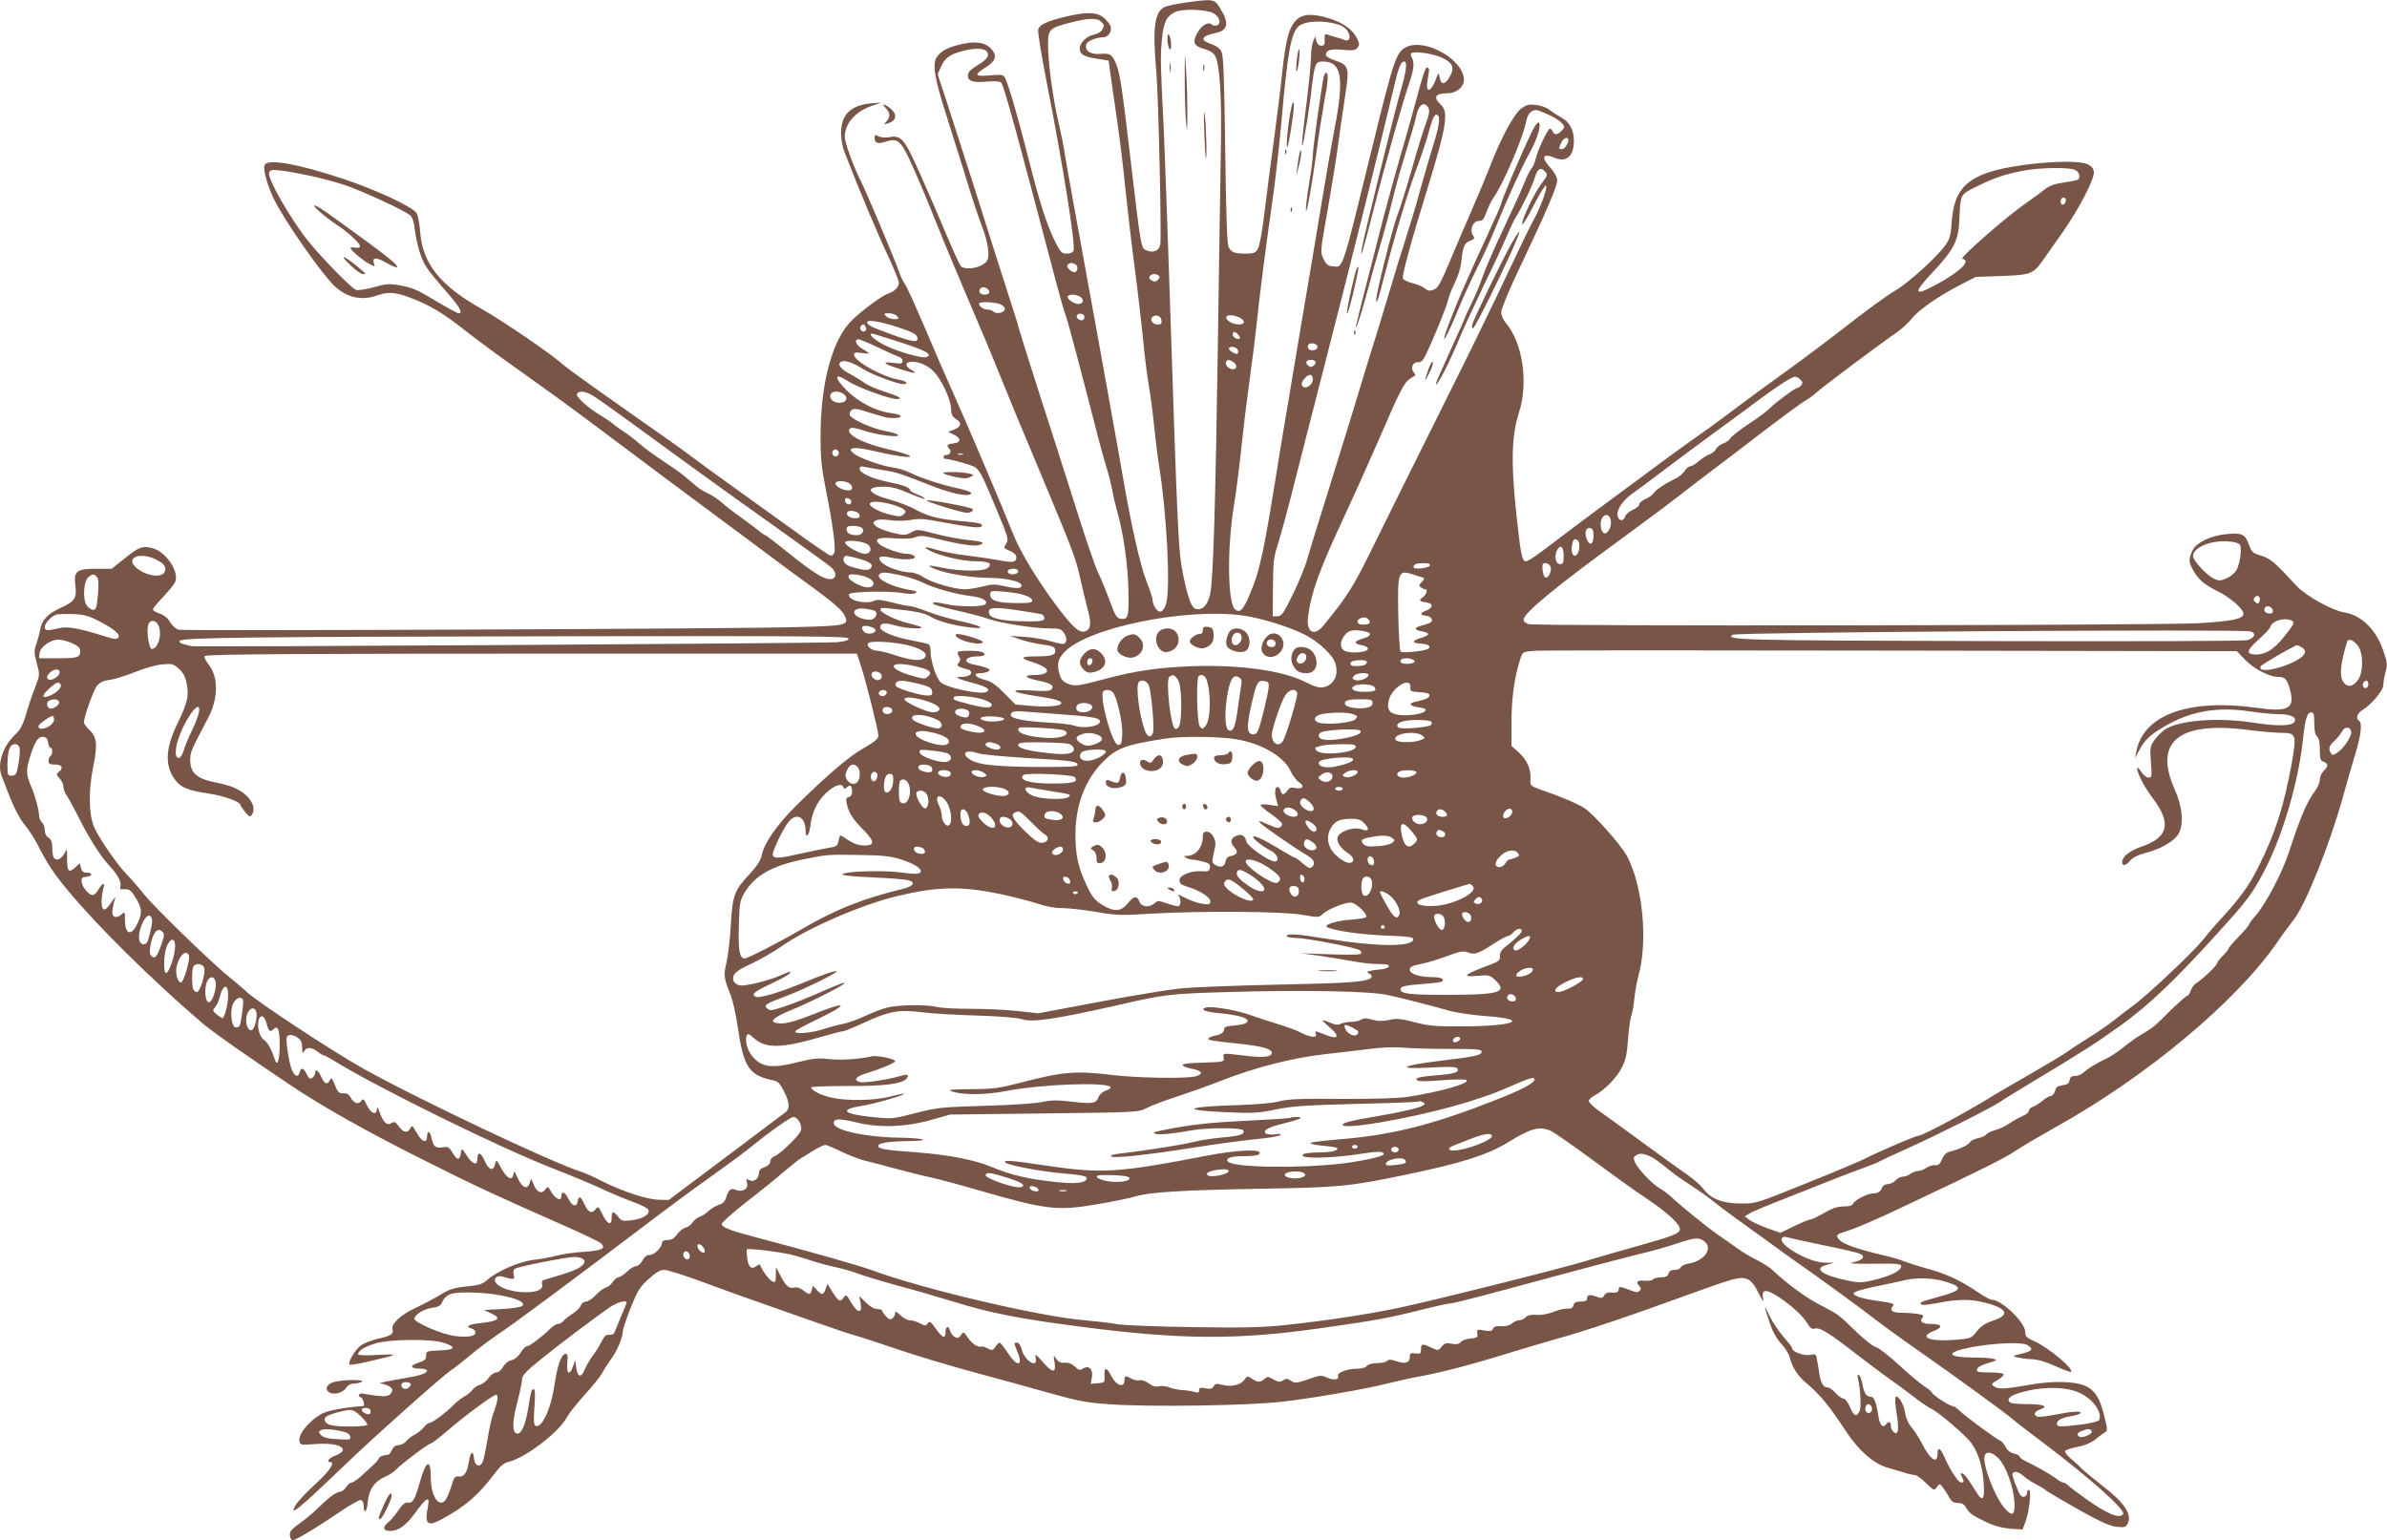 <?xml version="1.0" standalone="no"?>
<!DOCTYPE svg PUBLIC "-//W3C//DTD SVG 20010904//EN"
 "http://www.w3.org/TR/2001/REC-SVG-20010904/DTD/svg10.dtd">
<svg version="1.0" xmlns="http://www.w3.org/2000/svg"
 width="1280pt" height="826pt" viewBox="0 0 1280 826"
 preserveAspectRatio="xMidYMid meet">
<g transform="translate(0,826) scale(0.1,-0.1)"
fill="#795548" stroke="none">
<path d="M6355 8246 c-49 -7 -101 -18 -113 -25 -52 -28 -62 -117 -41 -351 11
-125 28 -872 21 -920 -5 -35 -39 -49 -76 -32 -28 12 -28 15 -86 507 -46 394
-56 456 -82 508 -18 37 -30 42 -77 38 -55 -5 -88 19 -75 53 6 17 55 36 90 36
27 0 48 32 39 60 -3 10 -20 31 -36 45 -38 31 -91 33 -207 5 -99 -24 -138 -42
-145 -69 -3 -11 17 -134 44 -273 91 -463 157 -882 146 -912 -4 -10 -18 -16
-37 -16 -26 0 -33 7 -59 58 -47 93 -86 214 -150 468 -58 229 -107 393 -125
423 -7 10 -24 12 -77 7 -81 -8 -88 2 -29 39 56 35 67 60 43 94 -31 40 -77 52
-154 37 -77 -15 -123 -38 -145 -71 -25 -38 -14 -108 45 -295 29 -91 74 -237
102 -325 53 -173 67 -214 105 -317 13 -37 24 -88 24 -113 0 -40 -4 -47 -32
-65 -37 -22 -100 -26 -116 -7 -6 7 -38 77 -72 157 -33 80 -97 227 -142 328
-89 201 -104 219 -172 206 -19 -3 -43 -1 -55 5 -18 10 -21 9 -21 -8 0 -29 17
-35 62 -20 65 21 81 5 150 -151 33 -74 89 -209 125 -300 36 -91 114 -277 173
-415 59 -137 131 -308 159 -380 51 -127 88 -216 232 -560 156 -372 179 -433
199 -525 11 -52 30 -129 41 -172 23 -83 19 -113 -13 -124 -31 -9 -64 20 -153
138 -102 136 -198 294 -234 389 -36 93 -249 595 -301 709 -21 47 -60 135 -86
195 -137 321 -177 411 -193 434 -10 15 -24 44 -31 66 -15 47 -171 418 -200
476 -42 82 -90 213 -90 246 0 69 56 134 142 164 l53 19 -52 -4 c-112 -10 -163
-61 -163 -160 0 -31 8 -77 19 -103 80 -206 182 -449 232 -553 32 -69 59 -135
59 -146 0 -24 -24 -48 -57 -58 -29 -9 -136 -87 -191 -140 -108 -102 -172 -337
-172 -629 0 -112 5 -164 29 -285 35 -173 54 -313 45 -336 -3 -9 -12 -16 -19
-16 -7 0 -95 60 -195 133 -101 72 -251 180 -334 240 -83 59 -176 127 -206 150
-30 24 -192 139 -360 256 -168 118 -318 226 -335 241 -62 57 -325 237 -445
305 -221 124 -315 244 -327 412 -3 43 -12 88 -19 100 -21 34 -217 125 -391
183 -253 84 -415 112 -425 72 -7 -27 18 -114 53 -184 61 -121 252 -394 323
-462 66 -62 145 -80 226 -51 60 21 99 19 176 -10 107 -40 182 -85 299 -178 61
-48 192 -145 292 -215 99 -70 262 -188 361 -262 282 -212 628 -470 706 -527
39 -29 141 -104 226 -168 85 -64 216 -161 291 -215 93 -68 141 -110 155 -135
31 -58 21 -61 -258 -68 -349 -10 -3279 -21 -3310 -14 -15 4 -35 22 -46 41 -13
22 -33 38 -56 46 -20 6 -36 16 -36 22 0 5 24 35 54 66 29 31 58 66 64 78 27
52 -45 164 -119 184 -53 15 -75 7 -152 -56 l-68 -54 -83 0 c-105 0 -122 -13
-112 -90 9 -67 -3 -85 -77 -119 -71 -32 -104 -66 -112 -120 -4 -20 -13 -54
-20 -75 -13 -35 -13 -46 2 -102 17 -62 17 -63 -9 -131 -15 -37 -37 -102 -48
-143 -18 -59 -30 -83 -61 -112 -65 -62 -95 -157 -70 -220 5 -13 26 -66 46
-118 22 -55 53 -114 75 -140 21 -25 52 -72 69 -105 58 -112 86 -155 164 -249
156 -189 449 -479 722 -713 54 -46 232 -171 475 -334 167 -112 417 -253 714
-401 287 -144 365 -180 761 -355 93 -41 178 -82 187 -90 30 -27 5 -40 -90 -46
-49 -3 -115 -12 -148 -21 -32 -8 -84 -18 -114 -21 -85 -9 -204 -61 -261 -112
-21 -19 -43 -26 -108 -32 -67 -7 -92 -15 -139 -44 -31 -19 -91 -51 -134 -71
-81 -38 -132 -86 -123 -116 7 -23 -10 -35 -77 -49 -31 -7 -72 -22 -90 -34 -32
-22 -75 -93 -63 -105 3 -3 49 4 103 17 161 37 167 41 50 35 -65 -4 -108 -2
-108 3 0 19 36 42 95 59 77 23 297 25 364 3 71 -23 63 -38 -21 -41 -70 -3 -73
-4 -73 -28 0 -21 -8 -27 -44 -39 -48 -15 -40 -31 17 -31 17 0 32 -5 32 -10 0
-14 -33 -26 -115 -40 -38 -6 -86 -15 -105 -19 l-35 -8 27 -7 c40 -12 52 -30
32 -51 -13 -13 -28 -15 -73 -10 -31 4 -63 9 -73 11 -21 6 -33 -12 -13 -20 12
-4 23 -45 13 -46 -97 -7 -184 -23 -217 -39 -75 -39 -139 -119 -124 -156 5 -14
18 -15 83 -9 88 7 153 -7 148 -34 -2 -8 -18 -20 -37 -27 -33 -11 -55 -35 -32
-35 31 0 2 -45 -76 -117 -49 -44 -96 -95 -106 -112 -41 -70 10 -29 258 209
164 157 522 477 574 512 25 17 73 55 106 83 33 28 96 75 139 105 92 61 404
293 756 560 135 103 308 231 385 285 77 55 172 124 210 155 119 96 224 170
240 170 23 0 48 -45 40 -72 -8 -27 -110 -126 -142 -139 -13 -5 -23 -17 -23
-28 0 -12 -11 -23 -30 -30 -20 -6 -30 -17 -30 -30 0 -31 -27 -53 -51 -40 -18
9 -19 7 -13 -15 8 -32 -23 -51 -60 -37 -28 11 -38 3 -53 -43 -6 -20 -18 -32
-38 -37 -15 -5 -40 -19 -54 -32 -14 -14 -36 -28 -49 -32 -12 -3 -29 -17 -38
-30 -8 -13 -26 -26 -39 -29 -13 -3 -33 -20 -45 -36 -15 -22 -30 -30 -51 -30
-18 0 -29 -5 -29 -14 0 -25 -41 -66 -65 -66 -17 0 -29 -9 -40 -30 -9 -17 -24
-30 -34 -30 -10 0 -32 -13 -49 -30 -18 -16 -38 -30 -46 -30 -7 0 -21 -11 -30
-24 -8 -14 -26 -28 -38 -31 -13 -4 -37 -23 -54 -41 -18 -19 -41 -34 -52 -34
-12 0 -23 -9 -27 -20 -4 -12 -23 -31 -43 -44 -21 -13 -43 -31 -51 -40 -7 -9
-21 -16 -29 -16 -9 0 -28 -12 -42 -26 -41 -41 -111 -94 -125 -94 -7 0 -22 -15
-33 -34 -13 -21 -31 -36 -49 -40 -17 -4 -35 -18 -45 -36 -10 -17 -25 -30 -37
-30 -11 0 -29 -13 -41 -30 -12 -16 -32 -33 -46 -36 -13 -3 -32 -16 -42 -29 -9
-12 -29 -28 -42 -34 -14 -7 -38 -26 -55 -43 -48 -47 -116 -98 -130 -98 -8 0
-22 -11 -32 -24 -10 -13 -32 -30 -48 -39 -17 -8 -38 -25 -47 -36 -10 -12 -28
-21 -41 -21 -16 0 -28 -9 -35 -25 -6 -14 -15 -25 -19 -26 -31 -3 -48 -10 -52
-20 -2 -7 -14 -22 -27 -33 -13 -12 -42 -38 -63 -58 -22 -21 -47 -38 -54 -38
-8 0 -22 -11 -31 -25 -9 -14 -24 -25 -32 -25 -20 0 -62 -31 -123 -91 -25 -25
-67 -59 -92 -77 -26 -17 -49 -38 -52 -47 -7 -17 1 -45 13 -45 15 0 134 71 243
146 60 41 116 73 123 70 8 -3 14 -16 14 -30 0 -49 18 -35 22 18 5 66 36 112
92 136 22 9 50 28 61 40 25 28 174 140 187 140 5 0 41 28 81 62 93 81 251 198
267 198 14 0 10 -34 -14 -98 -9 -23 -23 -85 -31 -137 -9 -52 -20 -107 -25
-121 -14 -37 -44 -28 -48 14 -4 44 -18 40 -26 -8 -10 -66 -26 -91 -55 -88 -22
3 -26 -3 -42 -56 -10 -33 -25 -66 -33 -74 -36 -37 -76 30 -76 127 0 101 -26
90 -58 -26 -27 -94 -38 -115 -65 -111 -15 2 -29 -9 -51 -42 -17 -25 -41 -53
-53 -63 -33 -26 -29 -47 8 -47 47 0 86 28 140 103 56 77 75 86 64 30 -19 -97
-4 -112 72 -71 129 69 203 134 295 258 22 29 44 46 63 50 88 19 273 159 315
240 10 19 53 73 95 120 42 46 83 97 92 113 8 16 30 51 49 77 35 49 64 118 64
152 0 11 19 67 42 125 36 90 48 110 95 153 40 36 63 50 84 50 17 0 96 -25 177
-54 81 -30 210 -77 287 -104 77 -27 219 -77 315 -111 96 -34 204 -71 240 -81
36 -10 146 -46 245 -80 99 -33 281 -88 405 -121 124 -33 304 -83 400 -110 153
-43 194 -51 325 -60 217 -15 736 -7 920 14 173 20 454 69 570 99 44 11 123 29
175 38 114 21 282 65 474 125 77 24 184 55 236 70 177 49 393 122 745 250 223
81 258 90 294 76 22 -10 39 -30 61 -75 23 -46 29 -53 24 -28 -9 49 16 51 82 8
72 -48 129 -100 155 -142 16 -26 26 -33 40 -29 27 9 79 -24 229 -141 69 -53
148 -112 175 -131 28 -19 81 -58 120 -88 38 -30 83 -61 100 -69 42 -20 187
-144 217 -186 36 -50 59 -123 65 -211 7 -95 -6 -108 -44 -43 -16 25 -36 57
-46 70 -22 29 -42 32 -27 5 13 -26 13 -31 -4 -31 -15 0 -60 68 -90 138 -21 47
-36 54 -36 18 0 -62 -40 -35 -87 59 -14 27 -38 64 -53 81 -17 20 -30 49 -34
77 -7 47 -38 98 -51 85 -4 -4 -2 -43 5 -86 15 -88 9 -122 -15 -102 -8 7 -15
20 -15 30 0 25 -12 32 -25 13 -17 -23 -33 -9 -41 35 -14 87 -24 112 -44 112
-22 0 -35 20 -44 72 -4 21 -12 40 -18 44 -7 5 -9 -1 -5 -17 14 -61 19 -158 8
-178 -17 -32 -30 -26 -51 24 -11 25 -26 45 -35 45 -8 0 -27 13 -42 30 -14 16
-34 30 -44 30 -22 0 -35 23 -43 73 -3 20 -8 53 -12 72 -5 34 -6 35 -38 29 -34
-6 -96 17 -96 36 0 5 -21 33 -47 62 -25 29 -59 79 -75 113 -32 66 -32 63 2
-39 15 -46 36 -84 61 -111 20 -22 41 -54 45 -70 13 -55 43 -103 90 -142 74
-62 122 -120 218 -266 65 -98 146 -168 219 -188 23 -7 61 -18 85 -25 23 -8 50
-14 59 -14 10 0 37 -19 61 -43 42 -41 44 -42 58 -22 15 20 15 20 32 -1 9 -12
25 -36 34 -53 13 -24 24 -31 47 -31 21 0 34 -7 42 -22 17 -32 35 -45 109 -80
44 -21 86 -32 131 -36 l65 -4 16 43 c20 54 32 169 18 169 -6 0 -10 -6 -10 -14
0 -20 -19 -31 -33 -17 -9 9 -28 54 -44 103 -9 30 25 33 55 5 15 -13 43 -33 62
-42 19 -10 49 -27 65 -40 17 -12 97 -59 179 -105 113 -63 161 -84 197 -88 44
-4 49 -2 60 21 21 47 -21 110 -128 192 -50 39 -104 84 -121 100 -16 17 -44 42
-62 57 -17 15 -29 32 -26 37 4 6 34 15 67 22 38 7 73 22 97 41 20 17 43 33 51
38 13 7 12 19 -5 86 -34 139 -76 175 -210 182 -49 3 -118 -2 -171 -11 -150
-26 -187 -29 -208 -13 -19 13 -18 15 18 36 20 12 34 26 31 31 -3 5 -37 9 -75
9 -61 0 -70 2 -67 17 2 11 23 23 58 33 48 14 52 17 30 23 -14 4 -63 7 -110 7
-144 1 -149 28 -10 55 122 23 269 29 299 13 36 -20 31 -32 -19 -45 -25 -6 -47
-12 -50 -13 -14 -5 51 -18 94 -19 33 -1 74 -13 128 -37 44 -20 81 -34 84 -31
16 16 -122 131 -198 165 -41 18 -48 25 -48 50 0 50 -127 172 -179 172 -9 0
-43 18 -76 41 -92 62 -164 96 -264 124 -51 14 -110 33 -131 41 -21 9 -65 22
-97 29 -182 43 -249 69 -261 103 -2 7 5 15 15 18 79 24 185 69 348 147 421
199 533 255 597 298 36 24 135 82 219 129 480 268 957 666 1177 982 35 51 76
106 89 122 62 75 194 401 264 653 23 81 54 191 70 243 30 97 37 164 19 175
-19 12 -10 41 18 57 47 28 112 105 112 133 0 13 5 45 12 70 11 41 10 53 -12
116 -38 112 -118 191 -210 205 -64 10 -207 90 -255 142 -117 127 -140 147
-190 162 -45 14 -51 19 -65 58 -20 57 -38 66 -118 58 -88 -8 -165 -45 -186
-90 -21 -46 -20 -62 8 -110 27 -46 58 -72 134 -110 65 -33 132 -92 132 -117 0
-28 -55 -40 -240 -51 -194 -12 -3551 -17 -3592 -5 -16 4 -28 14 -28 24 0 35
171 176 554 455 110 81 243 180 294 220 51 40 117 91 147 113 30 22 151 114
269 205 119 91 230 173 248 182 17 10 45 30 62 46 32 29 343 262 428 320 26
18 62 51 80 74 39 48 143 120 259 180 l84 43 140 5 c158 6 168 10 224 90 18
25 63 90 102 145 89 127 171 286 167 323 -2 18 -12 31 -33 41 -62 30 -370 6
-518 -39 -145 -45 -200 -115 -211 -269 -5 -70 -10 -91 -32 -123 -44 -64 -199
-204 -272 -247 -37 -21 -146 -100 -242 -175 -96 -75 -242 -185 -324 -244 -82
-59 -203 -147 -269 -197 -65 -49 -138 -103 -162 -120 -103 -72 -259 -185 -365
-265 -63 -47 -134 -99 -156 -115 -38 -28 -228 -169 -383 -287 -35 -26 -70 -48
-78 -48 -22 0 -28 33 -53 264 -28 271 -24 410 14 529 53 161 23 376 -69 485
-14 16 -25 42 -25 57 0 15 32 95 71 179 179 378 228 493 229 528 0 18 -13 42
-35 67 -53 58 -44 82 21 55 64 -27 104 8 104 92 0 56 -24 101 -67 123 -21 12
-50 31 -64 42 -15 12 -47 24 -73 26 -39 5 -51 1 -80 -20 -38 -29 -107 -157
-163 -302 -19 -49 -63 -155 -98 -235 -35 -80 -90 -208 -122 -285 -50 -118 -63
-141 -86 -149 -20 -7 -31 -6 -44 6 -10 9 -40 22 -66 29 -27 6 -51 18 -54 25
-6 17 40 186 138 504 96 313 108 390 65 429 -43 40 -30 61 38 61 46 0 86 33
86 72 0 108 -209 226 -310 175 -52 -26 -66 -66 -175 -510 -173 -706 -161 -671
-218 -665 -26 2 -36 10 -50 40 -18 36 -17 39 22 260 21 122 47 279 56 348 9
69 25 185 37 258 25 160 22 172 -51 197 -28 9 -51 22 -51 29 0 27 23 35 89 29
55 -5 69 -3 80 11 12 15 12 22 -2 50 -22 46 -74 84 -148 107 -91 28 -144 26
-179 -10 -38 -38 -56 -106 -75 -286 -8 -82 -29 -247 -45 -365 -16 -118 -39
-291 -50 -385 -12 -101 -27 -179 -36 -192 -12 -19 -24 -23 -63 -23 -64 0 -80
7 -94 39 -7 17 -13 197 -17 521 -5 382 -9 501 -20 522 -8 18 -27 32 -53 41
-66 22 -57 44 25 61 64 14 70 54 20 133 -31 49 -33 50 -187 29z m150 -56 c34
-17 46 -56 21 -66 -9 -4 -23 -1 -30 6 -20 16 -59 -11 -80 -55 -22 -45 -12 -63
43 -78 33 -10 50 -22 59 -41 23 -47 34 -223 29 -481 -2 -137 -10 -605 -16
-1040 -13 -884 -25 -1284 -42 -1363 -13 -58 -43 -88 -78 -77 -22 7 -41 58 -66
180 -27 134 -29 188 -75 1580 -11 330 -24 690 -29 800 -18 356 -19 399 -11
488 9 98 25 131 73 153 40 18 160 14 202 -6z m-601 -46 c19 -18 19 -20 6 -44
-6 -11 -26 -22 -45 -26 -37 -7 -75 -44 -75 -73 0 -32 19 -44 87 -55 l68 -11 8
-60 c5 -33 21 -152 38 -265 16 -113 36 -277 44 -365 9 -88 31 -279 50 -425 19
-146 39 -319 45 -385 6 -66 19 -174 30 -240 11 -66 24 -169 30 -230 6 -60 17
-150 25 -200 43 -267 63 -674 37 -747 -9 -25 -20 -38 -31 -38 -18 0 -41 38
-41 66 0 8 -15 54 -34 102 -33 85 -82 305 -126 562 -22 130 -204 1139 -267
1480 -20 107 -39 220 -44 250 -4 30 -19 105 -33 165 -31 133 -56 321 -56 415
0 83 7 90 121 119 91 24 143 26 163 5z m1274 -16 c18 -5 40 -21 48 -34 20 -29
11 -59 -14 -49 -9 4 -30 11 -47 15 -16 4 -37 11 -47 15 -13 5 -16 0 -15 -27 2
-27 -2 -33 -18 -33 -12 0 -21 9 -26 25 l-6 25 -12 -28 c-6 -16 -11 -52 -11
-82 0 -29 -9 -123 -19 -207 -26 -209 -33 -273 -27 -267 7 6 43 232 51 319 4
36 11 80 16 98 9 27 15 32 43 32 102 0 116 -87 60 -373 -14 -73 -43 -238 -64
-367 -21 -129 -75 -451 -120 -715 -44 -264 -92 -549 -106 -633 -88 -552 -105
-634 -164 -774 -34 -80 -53 -99 -79 -74 -37 38 -41 315 -7 536 14 85 32 227
41 315 9 88 29 255 45 370 16 116 34 260 40 320 15 146 44 373 80 625 17 113
39 311 51 440 32 373 52 485 93 519 35 30 134 34 214 9z m-1888 -143 c19 -22
6 -42 -50 -76 -37 -23 -50 -37 -50 -55 0 -30 30 -39 110 -31 39 3 63 1 69 -7
15 -18 78 -246 292 -1061 22 -82 46 -168 55 -190 12 -34 87 -316 175 -660 11
-44 31 -116 45 -160 13 -44 26 -98 30 -120 3 -22 14 -69 24 -105 34 -116 59
-292 61 -428 3 -141 -1 -156 -42 -150 -20 2 -30 18 -59 98 -19 52 -47 120 -62
150 -15 31 -68 186 -118 345 -50 160 -137 430 -192 600 -55 171 -106 333 -113
360 -8 28 -20 70 -29 95 -19 58 -136 425 -221 695 -37 116 -94 293 -127 394
l-60 183 18 40 c21 47 45 65 111 83 66 18 118 18 133 0z m2448 -37 c55 -27 64
-55 32 -106 -24 -39 -43 -37 -50 4 -5 28 -6 28 -23 -18 -25 -63 -52 -67 -43
-5 4 23 8 49 9 57 1 8 -2 17 -8 18 -11 4 -19 -19 -70 -208 -20 -74 -54 -193
-75 -265 -21 -71 -62 -220 -91 -330 -110 -428 -149 -580 -148 -590 1 -15 36
96 69 220 16 61 39 142 50 180 37 126 59 208 85 315 14 58 46 168 70 245 24
77 47 156 50 175 12 59 44 80 65 41 7 -15 4 -35 -14 -83 -13 -34 -47 -145 -75
-245 -29 -100 -63 -210 -77 -245 -24 -59 -114 -418 -114 -454 0 -35 10 -4 50
151 53 204 121 430 173 570 23 61 51 146 62 190 14 52 27 80 36 80 25 0 21
-48 -15 -162 -19 -61 -51 -171 -71 -244 -20 -74 -56 -194 -80 -269 -24 -74
-53 -169 -65 -210 -12 -41 -48 -160 -80 -265 -33 -104 -94 -302 -135 -440 -42
-137 -110 -356 -150 -485 -41 -129 -83 -266 -94 -305 -10 -38 -45 -124 -77
-190 -52 -106 -62 -120 -84 -120 l-25 0 1 155 c1 139 4 163 28 236 14 45 53
187 85 315 33 129 95 374 139 544 158 614 330 1302 397 1589 24 105 37 136 56
136 17 0 9 -57 -20 -156 -30 -102 -194 -767 -207 -839 -15 -88 6 -19 59 190
59 234 162 601 197 699 22 64 25 103 11 126 -6 8 -7 18 -4 23 10 16 121 0 171
-25z m564 -302 c29 -13 62 -33 72 -45 18 -20 18 -22 1 -41 -21 -24 -41 -26
-49 -5 -3 8 -10 15 -15 15 -11 0 -66 -116 -76 -161 -4 -19 -13 -41 -21 -50 -8
-8 -26 -44 -40 -80 -14 -35 -64 -145 -111 -244 -47 -99 -98 -216 -113 -260
-15 -44 -42 -108 -59 -142 -17 -34 -31 -64 -31 -67 0 -2 -36 -83 -80 -180 -44
-96 -80 -179 -80 -183 0 -29 74 115 130 252 16 39 73 162 127 275 55 113 110
232 124 265 13 33 33 76 45 96 38 61 91 172 104 216 15 49 31 59 55 33 15 -17
14 -21 -17 -62 -40 -52 -112 -202 -105 -220 2 -7 30 38 61 100 31 62 61 110
66 107 12 -7 -30 -120 -69 -190 -16 -28 -77 -154 -136 -280 -59 -127 -222
-462 -364 -745 -141 -283 -294 -591 -340 -685 -124 -253 -147 -291 -282 -457
-53 -66 -97 -39 -84 51 17 126 60 243 179 500 68 146 158 347 201 446 107 249
135 305 165 323 14 9 27 17 29 19 2 1 -2 9 -8 17 -19 22 -4 56 22 53 15 -1 26
7 39 33 37 73 116 266 123 300 4 19 20 61 36 93 18 35 32 81 36 120 7 75 16
95 49 107 21 8 23 12 12 29 -19 30 1 76 32 76 20 0 27 9 41 47 9 25 25 59 36
75 54 75 162 329 178 416 7 36 26 56 52 57 7 0 36 -11 65 -24z m108 -137 c0
-20 -21 -49 -35 -49 -18 0 -18 2 -3 35 11 25 38 35 38 14z m2714 -159 c26 -9
36 -43 17 -54 -5 -3 -39 -10 -76 -15 -48 -7 -76 -17 -102 -38 -19 -15 -61 -46
-93 -68 -108 -74 -366 -300 -347 -303 48 -10 -9 -67 -138 -137 -123 -67 -129
-50 -24 62 118 125 142 174 146 288 6 135 3 130 91 174 90 45 153 67 248 85
82 17 242 20 278 6z m-9464 -32 c52 -11 136 -33 185 -49 94 -31 328 -139 356
-165 10 -9 20 -39 23 -72 10 -80 33 -158 61 -202 13 -21 60 -79 104 -129 76
-86 96 -121 70 -121 -6 0 -54 26 -108 58 -118 71 -134 78 -210 92 -54 10 -71
8 -136 -10 -42 -12 -84 -18 -95 -15 -23 7 -171 158 -249 252 -97 117 -229 347
-218 377 6 16 15 17 65 11 31 -3 100 -16 152 -27z m9418 -135 c-5 -25 -28 -28
-28 -4 0 12 6 21 16 21 9 0 14 -7 12 -17z m-5309 -342 c14 -9 9 -41 -7 -41
-17 0 -45 27 -38 38 9 14 26 15 45 3z m447 -62 c6 -10 -11 -29 -26 -29 -3 0
-11 4 -19 9 -17 11 -5 31 19 31 10 0 22 -5 26 -11z m-917 -72 c13 -16 5 -27
-20 -27 -21 0 -33 15 -24 30 9 14 31 12 44 -3z m496 -40 c20 -16 13 -37 -13
-37 -24 0 -64 29 -57 41 9 13 48 11 70 -4z m-430 -39 c15 -7 25 -18 23 -27 -4
-19 -46 -27 -61 -12 -6 6 -20 11 -32 11 -21 0 -45 17 -45 32 0 12 86 9 115 -4z
m-555 -63 c10 -12 10 -15 -1 -16 -27 -2 -44 3 -59 17 -12 12 -10 14 17 14 17
0 36 -7 43 -15z m1005 -4 c0 -8 -4 -16 -10 -18 -16 -5 -38 14 -30 26 9 16 40
9 40 -8z m413 -19 c3 -18 -1 -22 -21 -22 -28 0 -45 29 -25 42 21 13 43 4 46
-20z m417 16 c14 -6 25 -17 25 -25 0 -18 -50 -17 -78 3 -41 29 0 46 53 22z
m-1827 -54 c83 -27 102 -39 102 -60 0 -22 -30 -17 -135 21 -114 41 -135 52
-135 67 0 16 75 3 168 -28z m-175 1 c8 -18 -11 -31 -25 -17 -11 11 -3 32 12
32 4 0 10 -7 13 -15z m1997 -40 c7 -9 11 -18 8 -20 -9 -10 -38 7 -38 21 0 18
14 18 30 -1z m-1808 -42 c137 -44 171 -65 135 -78 -22 -9 -166 33 -229 67 -55
30 -84 57 -61 59 4 0 74 -22 155 -48z m-124 -26 c49 -24 99 -46 111 -50 11 -3
21 -13 21 -22 0 -15 -7 -17 -52 -11 -66 8 -49 -6 41 -34 74 -24 97 -25 59 -4
-38 20 -36 44 2 44 45 0 92 -23 125 -61 41 -49 85 -148 85 -191 0 -29 6 -41
25 -54 34 -22 31 -41 -7 -57 l-33 -13 30 -15 c40 -19 39 -43 -2 -47 -35 -3
-40 -11 -22 -29 13 -13 4 -33 -17 -33 -8 0 -14 -4 -14 -10 0 -5 1 -10 3 -10
30 0 157 -36 170 -48 25 -23 37 -46 113 -229 61 -147 64 -157 49 -179 -15 -23
-14 -24 20 -38 23 -10 35 -22 35 -34 0 -28 -17 -31 -95 -16 -39 7 -115 18
-170 25 -55 6 -127 20 -160 30 -66 20 -82 18 -37 -5 54 -28 176 -56 244 -56
71 0 94 -13 63 -37 -25 -18 -151 -17 -239 2 -38 8 -71 13 -73 11 -2 -2 14 -11
35 -19 60 -24 197 -46 287 -46 83 0 166 -18 172 -37 7 -20 -24 -23 -87 -8 -54
12 -69 12 -120 -1 -32 -8 -75 -15 -97 -15 -55 0 -179 36 -221 65 -20 14 -51
25 -68 25 -46 0 -127 27 -153 51 -32 30 -15 42 40 30 55 -13 126 -14 133 -2 7
10 -16 21 -43 21 -33 0 -119 30 -143 50 -36 30 -9 41 84 33 51 -4 87 -2 106 6
25 10 44 9 118 -9 125 -30 194 -40 221 -34 43 11 23 21 -54 28 -43 4 -122 19
-176 33 -95 25 -98 26 -131 8 -31 -17 -36 -17 -104 -1 -39 10 -78 26 -87 36
-16 17 -15 19 2 29 12 6 41 7 79 1 35 -4 79 -4 110 2 41 8 72 6 160 -11 157
-29 210 -35 218 -23 8 14 -13 19 -104 27 -121 10 -181 25 -246 60 -33 19 -96
43 -140 55 -122 33 -141 70 -36 70 43 0 77 -9 136 -35 44 -19 82 -32 85 -30 2
3 -14 13 -37 22 -23 9 -42 20 -42 24 0 14 -35 28 -116 44 -90 19 -154 48 -154
71 0 13 7 15 28 10 15 -3 59 -11 97 -17 74 -12 82 -14 265 -86 111 -43 201
-60 208 -38 2 6 -30 17 -70 26 -90 19 -199 55 -258 84 -25 12 -66 25 -92 28
-65 9 -189 54 -212 77 -19 18 -19 20 -2 26 10 4 53 -1 95 -11 42 -10 109 -24
150 -30 105 -17 69 7 -53 35 -141 32 -237 83 -208 112 7 7 28 4 74 -11 70 -24
200 -40 183 -23 -5 6 -37 15 -70 21 -67 12 -180 63 -188 85 -3 8 1 20 9 27 13
10 31 8 97 -14 45 -14 91 -27 102 -28 80 -6 89 17 10 26 -77 10 -165 55 -230
117 -76 75 -74 104 4 53 46 -31 221 -95 258 -95 40 0 17 14 -65 40 -41 13 -88
33 -105 46 -18 13 -54 35 -80 49 -51 27 -68 52 -47 65 18 11 64 -4 118 -39 46
-29 185 -81 216 -81 33 0 14 18 -25 24 -85 14 -239 99 -239 133 0 12 8 15 40
10 22 -3 40 -4 40 -2 0 2 -16 12 -35 24 -35 20 -47 51 -21 51 8 0 55 -20 104
-43z m2357 3 c0 -18 -33 -26 -47 -12 -6 6 -7 15 -3 22 10 16 50 8 50 -10z
m-428 -15 c3 -9 3 -18 0 -21 -7 -8 -47 15 -47 26 0 16 40 11 47 -5z m-26 -65
c24 -14 25 -40 0 -40 -22 0 -45 25 -36 40 8 13 12 13 36 0z m443 1 c3 -5 -1
-14 -9 -21 -12 -10 -18 -10 -30 0 -18 15 -11 30 15 30 10 0 21 -4 24 -9z m-14
-96 c0 -25 -32 -51 -50 -40 -15 9 -12 26 7 47 23 26 43 23 43 -7z m2615 -1
c12 -12 13 -19 4 -30 -6 -8 -15 -14 -20 -14 -12 0 -109 -71 -144 -105 -16 -17
-69 -57 -117 -88 -48 -32 -92 -66 -98 -76 -5 -10 -23 -24 -39 -29 -16 -6 -34
-19 -40 -31 -6 -11 -21 -23 -33 -27 -13 -4 -38 -20 -56 -35 -18 -16 -39 -29
-47 -29 -8 0 -22 -11 -31 -25 -9 -14 -31 -33 -48 -41 -55 -26 -109 -62 -119
-79 -5 -9 -24 -23 -43 -31 -19 -8 -34 -21 -34 -29 0 -8 -15 -21 -34 -29 -19
-8 -37 -24 -41 -35 -8 -27 -32 -27 -40 -1 -10 31 24 85 77 122 26 18 98 72
160 119 62 47 183 137 269 200 86 63 196 143 243 179 103 77 185 130 202 130
7 0 20 -7 29 -16z m-6474 -87 c20 -12 106 -73 190 -134 349 -255 518 -377 784
-566 154 -110 290 -208 303 -220 25 -23 29 -52 8 -60 -35 -14 -96 23 -253 150
-57 46 -106 83 -109 83 -3 0 -20 11 -38 26 -17 14 -60 46 -96 72 -36 25 -82
61 -102 79 -21 18 -52 39 -70 46 -18 8 -46 25 -62 38 -15 13 -45 38 -65 55
-20 17 -70 52 -111 79 -41 26 -100 69 -130 95 -30 26 -68 55 -85 65 -16 10
-41 28 -55 40 -14 12 -45 33 -70 48 -66 38 -135 101 -126 115 11 19 47 14 87
-11z m1344 9 c26 -19 13 -46 -23 -46 -33 0 -57 22 -48 45 7 19 46 20 71 1z
m-29 -307 c10 -17 -13 -36 -27 -22 -12 12 -4 33 11 33 5 0 12 -5 16 -11z m667
-16 c-7 -2 -19 -2 -25 0 -7 3 -2 5 12 5 14 0 19 -2 13 -5z m-612 -153 c25 -14
25 -40 -1 -40 -29 0 -70 21 -70 37 0 16 43 17 71 3z m14 -100 c0 -22 -29 -18
-33 3 -3 14 1 18 15 15 10 -2 18 -10 18 -18z m213 -14 c29 -8 60 -20 68 -27
13 -11 13 -14 0 -27 -13 -13 -23 -14 -68 -3 -61 13 -122 47 -113 61 9 14 51
12 113 -4z m-184 -42 c9 -3 16 -13 16 -21 0 -22 -64 -13 -68 10 -4 18 21 23
52 11z m4044 -46 c4 -32 -13 -68 -33 -68 -19 0 -29 54 -15 80 15 29 44 22 48
-12z m-4019 -37 c21 -13 5 -41 -23 -41 -37 0 -56 10 -56 31 0 15 7 19 33 19
17 0 38 -4 46 -9z m3926 -46 c0 -48 -23 -55 -38 -12 -11 35 -2 59 20 55 14 -2
18 -13 18 -43z m-77 -39 c6 -29 -7 -66 -23 -66 -18 0 -23 39 -10 78 7 18 29
10 33 -12z m-3811 -9 c21 -20 10 -47 -19 -47 -28 0 -100 40 -106 59 -7 20 104
10 125 -12z m7354 2 c12 -18 2 -96 -17 -134 -10 -18 -32 -37 -54 -46 -34 -15
-41 -15 -69 -2 -40 20 -111 97 -111 121 0 45 90 84 183 79 37 -2 62 -9 68 -18z
m-3626 -60 c0 -37 -3 -44 -20 -44 -24 0 -32 42 -15 75 18 33 35 18 35 -31z
m-7549 -19 c44 -22 57 -40 48 -65 -14 -35 -94 -26 -148 16 -70 55 9 93 100 49z
m3762 6 c67 -18 87 -33 71 -53 -12 -14 -40 -12 -106 8 -31 10 -48 32 -37 50 7
12 9 11 72 -5z m3070 -38 c-5 -15 -88 -24 -88 -10 0 16 13 22 53 22 26 0 37
-4 35 -12z m647 -8 c7 -23 -12 -63 -28 -57 -7 2 -13 20 -15 40 -3 31 0 37 17
37 11 0 22 -9 26 -20z m-2855 -25 c0 -16 -45 -21 -54 -6 -8 12 4 21 31 21 14
0 23 -6 23 -15z m-627 -21 c40 -9 93 -27 119 -40 56 -28 171 -60 250 -70 66
-7 100 -26 81 -45 -14 -14 -141 -14 -204 0 -56 13 -86 14 -73 2 5 -5 61 -21
124 -35 63 -14 140 -34 170 -45 66 -23 244 -51 329 -51 53 0 62 -3 77 -25 20
-31 15 -61 -11 -58 -11 1 -45 9 -75 18 -30 8 -89 18 -130 20 l-75 5 59 -20
c32 -11 86 -23 119 -27 49 -6 62 -12 65 -27 6 -28 -15 -36 -102 -36 -84 0 -90
-9 -21 -30 22 -7 50 -19 63 -27 36 -22 11 -43 -50 -43 -64 0 -54 -15 20 -30
68 -14 87 -27 71 -46 -8 -10 -33 -12 -107 -7 -131 8 -111 -10 33 -31 102 -16
137 -27 123 -42 -12 -12 -89 -16 -165 -9 l-78 7 -59 60 c-45 46 -70 63 -104
72 -53 13 -69 36 -25 36 15 0 35 4 42 9 12 8 10 12 -10 20 -13 5 -41 12 -61
16 -69 11 -58 45 15 45 38 0 50 13 21 24 -20 8 -119 8 -127 0 -3 -3 -1 -14 5
-24 9 -14 9 -22 -1 -34 -11 -13 -9 -17 14 -26 14 -5 30 -10 35 -10 5 0 12 -5
16 -11 9 -15 -15 -29 -50 -29 -42 0 -29 -8 55 -31 81 -22 102 -35 80 -49 -30
-18 -220 22 -249 53 -23 25 -52 115 -52 163 0 18 -4 35 -9 38 -5 4 -47 13 -93
22 -93 17 -168 48 -168 70 0 24 24 26 81 10 54 -17 172 -22 134 -7 -11 5 -42
14 -68 20 -62 15 -140 52 -145 70 -4 12 7 13 59 7 137 -15 175 -23 209 -43 40
-25 129 -49 215 -58 93 -11 57 10 -60 35 -55 12 -133 35 -173 51 -41 16 -83
29 -95 29 -12 0 -55 9 -96 20 -51 13 -80 16 -92 9 -44 -23 -147 2 -136 34 5
15 211 19 286 7 32 -6 60 -6 69 -1 13 7 7 11 -23 16 -101 17 -186 59 -171 83
10 16 34 15 119 -4z m2746 5 c20 -7 42 -14 50 -16 11 -3 10 -8 -5 -24 -16 -17
-16 -22 -4 -29 8 -6 18 -10 23 -10 15 0 6 -30 -15 -44 -22 -16 -18 -21 26 -28
32 -5 30 -28 -3 -41 -38 -14 -40 -25 -4 -29 17 -2 29 -10 31 -20 3 -13 -8 -20
-42 -29 -55 -14 -59 -26 -11 -35 46 -8 44 -20 -5 -35 -52 -16 -51 -27 3 -31
29 -2 42 -8 42 -18 0 -11 -19 -17 -73 -24 -43 -5 -77 -5 -82 0 -4 5 -10 95
-12 200 -4 231 -1 239 81 213z m-7059 -14 c9 -10 10 -37 5 -95 -6 -69 -10 -80
-26 -80 -10 0 -26 11 -35 25 -22 34 -15 132 11 151 24 18 30 17 45 -1z m4145
-9 c30 -19 23 -46 -11 -46 -35 0 -104 37 -104 57 0 13 8 15 45 11 25 -3 56
-13 70 -22z m830 -88 c23 -7 40 -19 40 -28 0 -12 -16 -15 -90 -14 -98 1 -135
13 -135 46 0 20 4 21 73 15 39 -3 90 -11 112 -19z m6621 -33 c-5 -14 -9 -15
-21 -5 -12 10 -13 16 -4 27 15 18 34 1 25 -22z m-6528 -70 c6 -2 12 -11 12
-20 0 -17 -26 -19 -145 -16 -89 3 -141 16 -150 38 -13 36 17 40 147 21 68 -10
129 -20 136 -23z m6600 22 c2 -11 -3 -17 -17 -17 -23 0 -35 15 -26 31 10 15
39 6 43 -14z m-7496 -3 c14 -9 9 -33 -10 -43 -13 -7 -31 -6 -57 1 -69 22 -54
64 19 53 22 -3 43 -8 48 -11z m-4155 -58 c81 -43 112 -71 96 -87 -8 -8 -25 -6
-59 5 -150 47 -212 59 -258 47 -62 -15 -76 -14 -76 7 0 19 33 55 60 66 8 3 49
4 90 3 64 -3 86 -9 147 -41z m6130 33 c93 -13 245 -60 327 -101 74 -37 152
-109 166 -154 21 -62 -6 -117 -62 -129 -23 -5 -46 1 -101 29 -125 62 -357 93
-617 83 -177 -8 -293 -25 -447 -66 -153 -41 -170 -43 -208 -27 -27 12 -36 23
-45 56 -13 49 -7 76 28 113 123 131 650 239 959 196z m672 -22 c14 -18 4 -27
-31 -27 -43 0 -35 36 8 39 6 1 17 -5 23 -12z m4945 -3 c24 -9 20 -19 -34 -86
-57 -71 -98 -97 -151 -98 -57 0 -54 21 11 79 32 28 61 59 65 70 10 31 69 50
109 35z m-11433 -31 c19 -49 -4 -123 -37 -123 -15 0 -30 96 -19 129 9 31 43
27 56 -6z m3844 -23 c0 -20 -49 -25 -64 -6 -7 8 -10 19 -7 24 9 15 71 -2 71
-18z m2624 -6 c41 -8 35 -26 -13 -39 -46 -13 -48 -28 -4 -35 20 -3 33 -11 33
-20 0 -19 -94 -26 -125 -10 -26 14 -26 50 1 84 21 27 47 32 108 20z m4749 0
c33 -9 23 -36 -18 -47 -21 -5 -588 -7 -1385 -5 -1330 3 -1418 6 -1374 34 21
14 2728 31 2777 18z m-7518 -38 c0 -10 -18 -16 -62 -20 -71 -6 -3442 -27
-3461 -21 -7 2 -25 6 -40 10 -16 3 -27 11 -24 18 6 18 355 22 2075 25 1301 2
1512 0 1512 -12z m-4162 -26 c33 -15 42 -24 42 -43 0 -33 -14 -37 -126 -37
l-95 0 3 27 c4 34 59 73 102 73 17 0 50 -9 74 -20z m12256 -13 c30 -40 30
-144 0 -184 -28 -38 -58 -41 -79 -9 -21 32 -15 97 21 214 6 21 35 10 58 -21z
m-7757 -2 c63 -19 89 -41 72 -61 -17 -21 -69 -17 -155 11 -42 14 -86 25 -98
25 -31 0 -61 24 -51 40 10 17 159 7 232 -15z m7454 -5 c33 -18 23 -45 -28 -73
-92 -49 -213 -68 -189 -29 7 11 182 112 194 112 2 0 12 -5 23 -10z m-303 -67
c48 -50 131 -93 178 -93 38 0 48 -11 64 -69 27 -101 -9 -121 -178 -97 -365 51
-609 -37 -646 -234 l-7 -35 21 39 c29 56 56 82 131 127 141 84 282 110 456 85
60 -9 133 -16 164 -16 66 0 101 -19 80 -44 -17 -20 -92 -21 -221 -1 -191 29
-396 13 -472 -38 -18 -13 -43 -38 -56 -57 -22 -32 -24 -42 -18 -117 6 -77 5
-83 -13 -83 -11 0 -28 14 -40 33 -11 17 -21 25 -21 17 0 -27 39 -101 85 -162
100 -133 83 -207 -58 -257 -67 -23 -107 -55 -107 -84 0 -24 18 -21 43 8 14 17
44 31 82 41 83 22 152 61 176 101 31 50 23 145 -20 241 -113 255 21 365 391
318 69 -9 151 -16 182 -16 79 0 82 -10 56 -158 -42 -234 -89 -381 -181 -564
-49 -98 -97 -164 -198 -274 -31 -33 -77 -87 -103 -120 -52 -64 -296 -294 -368
-346 -25 -18 -72 -54 -106 -81 -33 -26 -96 -69 -140 -96 -43 -27 -91 -58 -105
-69 -14 -11 -100 -63 -192 -116 -92 -53 -184 -106 -205 -119 -131 -83 -381
-217 -403 -217 -14 0 -204 -81 -279 -119 -30 -16 -176 -77 -325 -137 -267
-108 -271 -109 -350 -108 -96 0 -159 24 -199 76 -14 20 -54 55 -89 79 -34 23
-142 102 -240 173 -98 72 -203 148 -233 169 -30 21 -54 45 -54 53 0 7 14 21
31 30 52 26 119 95 146 149 20 39 28 72 33 150 4 55 12 111 17 125 6 14 13 57
17 95 4 39 14 93 22 122 52 188 23 486 -63 645 -32 58 -175 220 -225 253 -36
24 -120 60 -238 101 -53 19 -55 21 -53 54 3 55 -17 102 -61 143 l-41 37 0 133
c1 127 16 238 48 335 12 37 12 37 77 42 36 3 898 3 1915 1 l1850 -3 43 -45z
m-7425 -23 c28 -81 97 -357 97 -383 0 -19 -16 -33 -77 -68 -81 -45 -207 -154
-373 -319 -98 -99 -165 -196 -176 -260 -5 -23 -25 -55 -63 -96 -83 -88 -93
-115 -102 -274 -4 -74 -15 -165 -23 -201 -17 -69 -15 -83 22 -175 11 -28 28
-102 37 -165 33 -226 60 -266 197 -294 19 -4 33 -18 52 -57 30 -61 33 -93 9
-112 -10 -8 -155 -117 -323 -243 l-304 -228 -53 1 c-65 2 -191 43 -303 99 -47
24 -96 46 -110 50 -148 44 -904 403 -1180 559 -177 101 -555 350 -615 405 -22
21 -62 54 -88 75 -92 73 -403 374 -462 447 -33 41 -78 93 -100 115 -48 49
-148 195 -171 250 -28 66 -30 195 -5 317 25 124 22 163 -20 203 -16 15 -29 33
-29 40 0 29 51 173 70 196 14 18 33 27 67 32 26 3 88 22 137 42 49 20 115 39
146 41 52 5 60 3 89 -23 24 -22 35 -43 42 -79 13 -68 4 -105 -49 -214 -69
-140 -70 -238 -3 -315 28 -31 69 -47 167 -61 86 -13 174 -45 174 -63 0 -4 11
-20 25 -37 21 -25 26 -28 35 -15 17 25 11 57 -16 90 -35 41 -85 65 -164 81
-114 21 -150 52 -150 125 0 40 5 52 96 224 55 103 56 220 3 286 -16 21 -26 41
-21 46 10 10 492 13 2142 13 l1355 0 18 -55z m2961 24 c25 -10 8 -24 -30 -24
-24 0 -34 5 -34 15 0 15 35 20 64 9z m-244 -13 c0 -15 -17 -22 -50 -23 -34 -1
-45 6 -35 21 8 13 85 15 85 2z m-2417 -25 c72 -17 88 -30 64 -53 -15 -15 -20
-15 -79 1 -150 41 -136 88 15 52z m-4593 -31 c0 -22 -48 -51 -62 -37 -9 9 -7
17 7 32 21 23 55 27 55 5z m4408 -18 c2 -9 -4 -20 -13 -23 -20 -8 -50 19 -40
36 10 17 49 8 53 -13z m2610 1 c-6 -18 -52 -33 -73 -24 -14 5 -15 9 -5 21 15
19 84 21 78 3z m-1022 -23 c11 -18 16 -51 18 -117 1 -110 -7 -151 -32 -146
-24 5 -53 265 -31 279 21 13 27 11 45 -16z m153 3 c27 -73 24 -224 -7 -254
-14 -15 -17 -15 -29 2 -14 19 -19 254 -6 267 13 14 34 6 42 -15z m187 -31 c-3
-18 -10 -70 -17 -116 -14 -106 -24 -133 -47 -129 -22 4 -28 82 -12 182 14 89
32 121 61 105 17 -9 20 -17 15 -42z m-1726 5 c54 -14 66 -21 68 -39 3 -19 -1
-23 -26 -23 -37 0 -159 37 -167 50 -10 17 5 30 33 29 15 0 56 -8 92 -17z
m1231 -9 c13 -35 30 -223 22 -251 -8 -30 -28 -27 -42 6 -31 78 -53 247 -34
265 16 16 44 5 54 -20z m642 -8 c-2 -33 -38 -183 -55 -228 -8 -20 -17 -27 -32
-25 -30 4 -32 44 -6 157 28 122 34 133 68 129 23 -3 27 -7 25 -33z m5897 15
c0 -11 -7 -20 -15 -20 -15 0 -21 21 -8 33 12 13 23 7 23 -13z m-12375 -1 c9
-14 -20 -44 -56 -59 -45 -19 -48 -2 -7 36 40 36 53 41 63 23z m7238 -16 c-2
-20 3 -22 50 -25 37 -2 52 -7 52 -17 0 -14 -19 -22 -78 -35 -37 -9 -27 -22 24
-30 33 -5 39 -9 30 -20 -14 -16 -97 -27 -146 -19 -47 8 -61 33 -46 84 21 68
120 123 114 62z m-194 4 c16 -21 3 -27 -55 -27 -53 0 -78 15 -53 31 22 14 95
11 108 -4z m-2615 -26 c3 -5 0 -13 -7 -19 -15 -13 -42 1 -33 17 9 13 33 15 40
2z m1214 -4 c22 -26 53 -166 50 -224 -3 -50 -6 -58 -22 -58 -32 0 -104 263
-79 288 11 11 40 8 51 -6z m988 -2 c6 -16 -61 -240 -79 -262 -23 -31 -57 -9
-57 37 0 30 48 172 70 208 21 34 56 43 66 17z m-1678 -38 c19 -7 37 -17 39
-23 7 -23 -30 -23 -110 -3 -95 25 -100 27 -91 41 8 12 108 3 162 -15z m-324
-2 c62 -18 92 -38 82 -53 -4 -7 -19 -12 -34 -12 -32 0 -152 55 -152 70 0 14
43 12 104 -5z m-4638 -7 c8 -12 -22 -38 -43 -38 -20 0 -28 30 -12 41 20 12 47
11 55 -3z m7044 -8 c0 -14 -9 -21 -35 -26 -40 -7 -101 2 -110 16 -13 21 9 30
76 30 62 0 69 -2 69 -20z m-1511 -9 c22 -14 -4 -41 -40 -41 -31 0 -44 13 -35
35 6 17 53 20 75 6z m-4783 -43 c-3 -18 -20 -62 -38 -98 -17 -35 -37 -82 -43
-105 -7 -22 -18 -40 -26 -40 -24 0 -22 56 6 126 44 113 117 196 101 117z
m3719 12 c0 -18 -33 -26 -47 -12 -6 6 -7 15 -3 22 10 16 50 8 50 -10z m404 1
c8 -5 11 -16 7 -26 -5 -13 -13 -15 -34 -10 -33 8 -46 20 -38 34 9 13 46 14 65
2z m491 -21 c166 -12 208 -19 216 -32 19 -30 -82 -50 -140 -28 -14 5 -74 12
-133 15 -129 7 -203 22 -203 40 0 19 19 24 75 19 28 -2 111 -8 185 -14z m1576
0 c26 -10 26 -12 11 -28 -19 -18 -145 -30 -193 -18 -37 10 -27 39 16 47 58 10
137 10 166 -1z m5154 -49 c0 -40 5 -63 15 -71 10 -8 15 -31 15 -71 0 -49 3
-59 20 -64 11 -3 20 -12 20 -19 0 -7 -9 -21 -20 -31 -11 -10 -20 -30 -20 -45
0 -14 -11 -41 -24 -59 -46 -62 -76 -131 -142 -331 -37 -113 -126 -282 -181
-343 -18 -20 -33 -41 -33 -45 0 -5 -25 -34 -55 -65 -30 -31 -55 -60 -55 -65 0
-4 -13 -21 -30 -37 -16 -16 -30 -33 -30 -39 0 -12 -82 -91 -110 -106 -12 -6
-26 -25 -32 -41 -5 -16 -14 -29 -19 -29 -5 0 -39 -30 -77 -66 -88 -88 -106
-104 -129 -117 -10 -7 -34 -21 -52 -32 -18 -11 -57 -39 -85 -62 -29 -23 -68
-49 -87 -58 -60 -29 -101 -53 -123 -74 -12 -12 -34 -21 -48 -21 -20 0 -27 -6
-30 -22 -2 -18 -11 -24 -38 -28 -26 -4 -36 -11 -40 -30 -3 -14 -14 -26 -25
-28 -11 -2 -31 -14 -45 -27 -14 -12 -35 -26 -47 -30 -13 -3 -23 -13 -23 -21 0
-8 -15 -21 -34 -29 -19 -8 -51 -26 -72 -40 -20 -14 -54 -30 -74 -35 -21 -6
-43 -16 -49 -24 -7 -8 -27 -17 -46 -20 -19 -4 -38 -14 -43 -23 -9 -15 -60 -38
-111 -50 -14 -4 -29 -19 -37 -40 -12 -26 -20 -34 -37 -31 -12 1 -33 -5 -47
-15 -13 -9 -34 -17 -45 -17 -12 0 -30 -7 -41 -15 -10 -8 -28 -15 -40 -15 -11
0 -29 -9 -39 -20 -10 -11 -29 -20 -42 -20 -13 0 -26 -8 -30 -17 -8 -23 -23
-33 -49 -33 -29 0 -100 -36 -107 -55 -5 -10 -20 -15 -51 -15 -33 0 -60 -9
-105 -35 -32 -19 -66 -35 -74 -35 -7 0 -47 -16 -87 -36 l-73 -35 -74 26 c-40
15 -83 35 -95 45 l-22 17 25 15 c13 9 96 44 184 78 88 35 198 78 245 97 47 19
123 48 170 65 47 17 90 34 95 38 6 4 76 37 157 73 159 72 445 215 493 248 17
12 89 56 160 99 291 175 350 213 487 311 150 108 286 237 520 495 161 177 187
212 256 345 95 186 178 470 202 699 12 110 22 140 45 140 12 0 15 -14 15 -59z
m-7392 23 c34 -14 43 -41 17 -50 -16 -7 -132 33 -141 47 -19 32 50 34 124 3z
m-4728 -3 c0 -34 -82 -69 -84 -36 -1 10 61 55 75 55 5 0 9 -8 9 -19z m5095 4
c0 -12 -68 -19 -102 -11 -47 12 -23 27 40 24 34 -2 62 -7 62 -13z m2291 -16
c3 -6 1 -15 -6 -19 -17 -10 -145 -21 -165 -14 -22 9 -14 27 16 35 40 12 147
10 155 -2z m-2431 -23 c69 -29 25 -48 -57 -25 -21 5 -38 13 -38 18 0 25 44 28
95 7z m458 -22 c9 -3 17 -10 17 -15 0 -20 -57 -31 -125 -25 -85 7 -135 23
-135 44 0 13 15 14 113 9 62 -3 121 -9 130 -13z m6905 -7 c5 -23 -40 -91 -74
-113 -22 -15 -27 -15 -35 -3 -15 24 -10 39 20 67 16 15 34 37 40 50 14 27 44
26 49 -1z m-5313 4 c9 -15 -26 -30 -102 -43 -80 -13 -126 -6 -121 20 2 12 17
19 48 23 74 10 168 10 175 0z m-2266 -17 c53 -16 75 -39 50 -55 -30 -20 -169
26 -169 55 0 21 50 21 119 0z m855 -4 c39 -14 32 -37 -15 -52 -34 -10 -46 -9
-67 3 -35 19 -38 37 -10 48 31 13 61 13 92 1z m1742 -4 c18 -14 18 -15 -9 -25
-37 -15 -124 -14 -133 1 -20 32 101 53 142 24z m-7368 -38 c2 -16 8 -28 13
-28 12 0 12 -37 -1 -45 -5 -3 -10 -15 -10 -26 0 -15 7 -19 35 -19 38 0 47 -18
20 -40 -14 -12 -13 -15 5 -35 11 -12 20 -32 20 -44 0 -13 8 -35 19 -49 10 -15
37 -64 60 -110 60 -120 118 -211 167 -264 47 -50 68 -92 59 -115 -3 -9 1 -14
13 -12 34 3 42 -2 66 -40 37 -59 40 -83 17 -135 -34 -79 -71 -72 -71 13 0 43
0 44 -20 26 -11 -10 -26 -15 -36 -11 -16 6 -15 35 2 94 4 14 2 13 -8 -2 -38
-54 -47 -62 -58 -46 -9 14 -6 68 6 113 8 27 -9 20 -28 -13 -9 -17 -23 -30 -31
-30 -20 0 -56 42 -59 70 -3 21 2 26 25 28 34 4 36 22 2 22 -18 0 -26 7 -31 26
l-6 25 -22 -20 c-36 -34 -46 -27 -46 37 l-1 57 -17 -27 c-18 -31 -47 -37 -56
-12 -3 9 -6 32 -6 52 0 26 -6 41 -20 50 -12 7 -20 23 -20 41 0 16 -7 34 -15
41 -8 7 -15 21 -15 31 0 30 -21 111 -40 154 -30 69 -32 92 -10 163 27 87 45
114 73 110 16 -2 23 -11 25 -30z m6339 22 c148 -16 287 -91 324 -176 11 -23
30 -49 44 -58 33 -21 22 -40 -18 -32 -23 5 -33 2 -44 -14 -18 -25 -29 -25 -36
0 -6 25 -27 26 -28 3 -2 -23 -2 -24 7 -57 l7 -29 -47 7 c-25 4 -46 3 -46 -2 0
-5 24 -25 54 -46 30 -21 57 -44 60 -52 6 -16 -17 -29 -36 -21 -7 3 -31 13 -53
22 -36 16 -38 16 -25 0 14 -16 180 -131 246 -170 40 -24 50 -43 31 -63 -12
-12 -19 -9 -50 17 -19 17 -38 31 -42 31 -4 0 -44 22 -89 50 -89 53 -136 74
-136 61 0 -11 55 -53 98 -75 33 -17 45 -56 17 -56 -29 0 -145 81 -151 106 -8
33 -25 43 -52 33 -33 -12 -38 -36 -13 -63 24 -25 16 -40 -24 -48 -12 -2 -21
-13 -23 -26 -4 -29 -24 -37 -52 -22 -18 9 -21 18 -16 41 3 16 9 43 12 59 8 37
-18 80 -46 80 -14 0 -20 -7 -20 -24 0 -61 -37 -106 -88 -106 -15 0 -15 -2 -2
-10 8 -5 24 -10 35 -10 11 0 37 -5 58 -11 31 -8 38 -14 35 -32 -3 -19 -9 -22
-43 -19 -60 3 -120 -21 -120 -48 0 -18 9 -25 41 -35 65 -19 124 -56 124 -78 0
-17 -5 -19 -41 -14 -23 3 -65 17 -93 32 -28 14 -45 21 -38 14 16 -17 16 -59
-1 -59 -7 0 -35 7 -61 16 -43 15 -48 15 -65 0 -28 -25 -70 -21 -81 9 -13 34
-30 31 -63 -10 -36 -45 -75 -46 -139 -6 -38 24 -53 43 -81 103 -46 96 -60 164
-60 273 0 156 51 291 145 387 74 76 124 95 343 128 74 11 237 11 342 0z
m-1252 -30 c26 -10 26 -30 0 -30 -26 0 -66 20 -60 30 8 13 27 13 60 0z m385 1
c14 -4 26 -15 28 -24 6 -29 -38 -37 -135 -26 -114 13 -163 26 -163 44 0 12 21
15 123 14 67 -1 133 -4 147 -8z m-5625 -21 c6 -19 -9 -122 -20 -141 -4 -5 -15
-9 -26 -9 -17 0 -19 7 -19 59 0 33 4 71 10 85 11 31 46 35 55 6z m7165 5 c0
-32 -185 -50 -210 -20 -10 12 -10 16 1 19 32 11 58 14 132 15 61 1 77 -2 77
-14z m-2187 -36 c24 -13 21 -38 -5 -44 -35 -9 -142 27 -146 49 -4 17 1 18 65
11 37 -4 76 -11 86 -16z m847 11 c0 -18 -63 -50 -98 -50 -36 0 -52 21 -32 45
14 17 130 22 130 5z m-684 -10 c15 -6 134 -17 263 -25 241 -14 275 -19 268
-39 -3 -8 -70 -10 -232 -9 -237 3 -317 14 -357 50 -33 30 3 43 58 23z m2009
-30 c7 -12 -28 -27 -96 -41 -51 -11 -94 1 -86 24 6 20 171 35 182 17z m-2657
-42 c20 -20 15 -76 -8 -88 -27 -15 -64 21 -54 53 13 45 38 59 62 35z m386 6
c19 -7 21 -33 4 -35 -36 -4 -73 16 -62 32 6 10 35 12 58 3z m112 -35 c10 -18
-11 -31 -40 -23 -36 9 -34 34 3 34 17 0 33 -5 37 -11z m180 -3 c18 -14 18 -15
1 -22 -21 -8 -67 10 -67 26 0 15 43 12 66 -4z m2004 4 c0 -16 -46 -34 -67 -26
-17 7 -17 8 1 22 23 16 66 19 66 4z m315 0 c7 -12 -36 -30 -70 -30 -29 0 -43
19 -24 31 19 12 86 11 94 -1z m-2893 -6 c3 -3 4 -14 1 -25 -8 -28 -33 -24 -33
6 0 23 18 34 32 19z m2443 -18 c0 -26 -38 -39 -62 -20 -17 14 -17 14 2 29 26
21 60 15 60 -9z m-2355 -17 c0 -38 -16 -69 -35 -69 -10 0 -15 10 -15 28 0 47
11 72 31 72 15 0 19 -7 19 -31z m972 14 c25 -26 -8 -35 -116 -35 -124 0 -187
18 -158 46 12 13 259 3 274 -11z m-892 -32 c24 -46 1 -121 -34 -108 -12 5 -16
19 -16 60 0 30 3 57 7 60 12 13 32 7 43 -12z m-347 -23 c3 -10 7 -10 20 1 14
11 18 11 23 -2 9 -24 0 -52 -16 -52 -9 0 -14 -8 -12 -20 8 -55 29 -91 83 -146
71 -71 74 -94 12 -93 -28 0 -56 10 -82 27 -22 15 -42 27 -45 27 -2 0 -6 -13
-9 -29 -5 -25 -12 -31 -44 -36 -21 -3 -87 -17 -148 -30 -126 -29 -153 -31
-161 -11 -6 16 59 151 89 184 42 45 87 18 87 -54 0 -43 19 -26 25 24 10 78 34
129 82 177 46 44 87 58 96 33z m861 -8 c29 -11 34 -28 10 -37 -25 -9 -124 16
-124 33 0 17 74 20 114 4z m241 -11 c120 -19 119 -19 106 -32 -18 -18 -148
-14 -193 6 -46 19 -54 53 -10 43 15 -3 59 -11 97 -17z m1575 11 c0 -5 -9 -10
-20 -10 -11 0 -20 5 -20 10 0 6 9 10 20 10 11 0 20 -4 20 -10z m-2230 -30 c15
-28 9 -75 -10 -75 -17 0 -54 70 -45 85 11 17 44 11 55 -10z m95 -27 c33 -33
48 -123 23 -139 -15 -9 -38 23 -38 53 0 13 -7 37 -15 54 -23 44 -3 66 30 32z
m1961 -18 c40 -40 9 -63 -37 -27 -14 12 -20 25 -16 35 9 24 24 21 53 -8z m-83
-39 c24 -19 21 -36 -6 -36 -30 0 -62 24 -53 38 9 16 37 15 59 -2z m1161 -24
c-14 -22 -44 -28 -44 -8 0 23 31 49 44 36 7 -7 8 -15 0 -28z m-2914 2 c16 -40
12 -64 -9 -64 -19 0 -31 25 -31 68 0 31 28 28 40 -4z m2558 14 c19 -19 14 -28
-12 -28 -27 0 -41 14 -31 30 8 14 28 13 43 -2z m-2423 -45 c33 -49 -8 -58 -55
-12 -23 24 -28 34 -20 45 15 17 54 0 75 -33z m203 -10 c31 -32 66 -63 76 -69
27 -14 14 -44 -19 -44 -18 0 -45 19 -90 64 -63 62 -78 89 -52 99 23 10 29 7
85 -50z m157 44 c29 -22 9 -40 -37 -34 -46 6 -53 11 -45 32 8 19 56 20 82 2z
m1963 -19 c16 -16 -3 -38 -33 -38 -26 0 -50 24 -40 40 8 14 58 13 73 -2z
m-2237 -8 c22 -12 25 -38 5 -46 -22 -8 -56 14 -56 36 0 22 20 26 51 10z m1905
-25 c31 -32 24 -47 -16 -32 -36 14 -106 -7 -124 -36 -15 -23 9 -65 52 -92 32
-20 39 -48 12 -52 -23 -5 -78 34 -100 69 -24 40 -25 81 -3 118 21 37 47 48
106 49 38 1 53 -4 73 -24z m-278 -1 c25 -17 30 -44 8 -44 -8 0 -22 10 -30 22
-28 39 -17 50 22 22z m531 -41 c36 -43 36 -46 15 -67 -34 -34 -58 -12 -70 63
-9 54 13 55 55 4z m165 1 c23 -9 20 -34 -3 -34 -22 0 -35 15 -26 30 7 12 8 12
29 4z m-270 -37 c17 -12 17 -14 1 -27 -9 -8 -45 -16 -79 -18 -48 -3 -65 -1
-75 12 -17 21 -11 27 36 36 61 12 98 11 117 -3z m-426 -23 c29 -20 28 -44 -2
-44 -28 0 -51 24 -42 45 7 19 16 19 44 -1z m-2094 -30 c9 -3 16 -13 16 -21 0
-21 -54 -13 -58 10 -4 18 13 22 42 11z m756 -9 c0 -21 -39 -40 -54 -25 -8 8
-6 15 8 26 25 18 46 18 46 -1z m2440 -20 c10 -12 8 -16 -15 -25 -14 -5 -29
-10 -33 -10 -4 0 -13 -9 -20 -20 -16 -26 -52 -27 -52 -2 0 19 34 55 60 65 27
10 47 7 60 -8z m-3308 -34 c77 -25 119 -54 102 -71 -8 -8 -34 -8 -100 1 -97
13 -300 7 -316 -9 -6 -6 45 -12 158 -17 92 -4 179 -11 193 -15 44 -11 30 -33
-29 -47 -214 -52 -364 -112 -543 -217 -120 -70 -288 -156 -304 -156 -27 0 -35
42 -31 174 3 122 5 134 30 178 56 94 151 147 323 181 124 25 130 25 295 22
126 -2 167 -6 222 -24z m2536 -9 c2 -14 -2 -22 -11 -22 -17 0 -30 27 -21 41 9
16 29 4 32 -19z m-570 -32 c65 -44 78 -62 57 -80 -11 -9 -25 -6 -63 15 -55 30
-112 78 -112 94 0 24 60 9 118 -29z m-98 -39 c39 -23 80 -63 80 -78 0 -22 -39
-15 -84 16 -53 37 -70 57 -62 76 6 16 23 12 66 -14z m295 -24 c0 -26 -20 -25
-23 2 -3 16 1 22 10 19 7 -3 13 -12 13 -21z m-1257 -11 c3 -13 -1 -17 -14 -14
-11 2 -20 11 -22 22 -3 13 1 17 14 14 11 -2 20 -11 22 -22z m1617 4 c12 -37
-15 -93 -41 -83 -14 5 -19 58 -8 87 9 23 41 20 49 -4z m-682 -53 c26 -22 47
-44 47 -49 0 -27 -105 17 -145 62 -14 16 -15 22 -5 35 15 18 34 9 103 -48z
m1226 19 c25 -30 -91 -92 -190 -103 -93 -9 -144 14 -81 38 31 12 244 78 253
79 4 0 12 -6 18 -14z m-934 -26 c0 -32 -30 -39 -45 -10 -14 26 -4 42 23 38 16
-2 22 -10 22 -28z m-1603 -14 c69 -15 159 -38 199 -51 46 -16 95 -25 135 -25
34 0 115 -9 181 -20 107 -19 134 -20 292 -10 272 16 708 13 815 -6 87 -15 89
-15 111 6 26 24 114 60 148 60 26 0 93 -63 83 -78 -3 -5 -41 -11 -83 -14 -79
-5 -154 -30 -123 -42 52 -20 176 -37 308 -43 131 -5 152 -8 150 -22 -8 -40
-196 -38 -458 4 -168 27 -220 30 -220 15 0 -5 24 -10 53 -10 48 0 315 -51 337
-65 6 -3 10 -11 10 -17 0 -8 -48 -9 -162 -6 l-163 6 96 -13 c53 -8 133 -21
179 -29 45 -9 109 -16 142 -16 43 0 59 -3 56 -12 -3 -7 -20 -14 -39 -16 -19
-1 -45 -5 -59 -8 -22 -5 -23 -7 -7 -15 10 -6 15 -14 12 -19 -16 -25 -102 -32
-495 -40 -228 -5 -464 -14 -525 -20 -60 -6 -258 -38 -438 -72 l-329 -62 -111
12 c-62 7 -175 12 -252 12 -77 0 -158 4 -180 10 -57 14 -211 12 -270 -4 -27
-7 -79 -27 -115 -44 -36 -17 -90 -37 -120 -43 -30 -6 -81 -20 -112 -30 -61
-20 -154 -26 -143 -9 3 6 52 32 108 59 56 27 111 56 122 65 19 17 19 17 -10
11 -16 -4 -64 -20 -105 -37 -108 -43 -167 -60 -203 -56 -57 5 -36 29 58 68
114 46 315 149 293 149 -9 1 -67 -22 -129 -50 -62 -28 -148 -62 -191 -76 -73
-24 -80 -25 -95 -10 -18 18 -12 22 122 73 85 33 241 110 250 123 7 12 -67 -13
-185 -62 -111 -46 -226 -81 -245 -73 -31 11 -12 28 79 70 51 24 96 49 100 55
10 15 6 14 -47 -9 -67 -30 -195 -61 -222 -54 -13 3 -26 13 -30 21 -13 35 8 56
94 95 47 22 120 64 162 93 137 97 429 224 622 270 213 51 339 54 549 11z m418
10 c0 -11 -19 -15 -25 -6 -3 5 1 10 9 10 9 0 16 -2 16 -4z m1670 -16 c32 -23
63 -81 54 -104 -12 -32 -31 -17 -72 56 -18 32 -32 60 -32 63 0 11 23 4 50 -15z
m496 -21 c9 -16 -12 -33 -31 -25 -14 5 -15 9 -5 21 15 18 26 19 36 4z m-58
-93 c6 -28 -13 -40 -32 -21 -9 9 -16 23 -16 31 0 22 44 13 48 -10z m-149 0
c15 -18 11 -68 -6 -73 -13 -5 -43 46 -43 72 0 19 34 20 49 1z m-6925 -12 c5
-14 -1 -49 -20 -116 -7 -25 -32 -30 -44 -8 -18 34 20 140 50 140 5 0 11 -7 14
-16z m6611 -44 c3 -5 -1 -10 -10 -10 -9 0 -13 5 -10 10 3 6 8 10 10 10 2 0 7
-4 10 -10z m-6559 -93 c-24 -68 -34 -81 -53 -65 -10 8 -12 23 -7 52 12 73 38
106 64 80 13 -13 12 -20 -4 -67z m7294 69 c0 -7 -27 -34 -59 -60 -49 -38 -59
-51 -58 -73 2 -25 -4 -29 -80 -57 -113 -43 -126 -57 -41 -49 63 5 67 5 98 -25
66 -64 20 -77 -265 -77 -199 0 -245 6 -245 30 0 16 25 21 139 30 40 3 78 8 82
11 20 12 -5 24 -49 24 -70 0 -122 17 -122 40 0 15 12 21 58 30 31 6 95 25 140
42 72 27 88 30 114 20 36 -13 54 -7 138 47 35 23 68 41 75 41 7 0 20 9 30 20
21 23 45 26 45 6z m40 -45 c-13 -26 -61 -62 -74 -58 -21 7 -11 31 23 54 43 29
66 31 51 4z m-7261 -38 c-1 -46 -31 -135 -47 -141 -17 -5 -15 100 2 143 21 48
46 47 45 -2z m74 -47 c8 -20 -27 -139 -41 -144 -17 -5 -32 43 -26 80 12 62 53
101 67 64z m82 -66 c9 -28 -22 -130 -39 -130 -8 0 -17 7 -20 16 -8 20 -8 98 0
118 9 23 51 20 59 -4z m7125 -9 c0 -14 -25 -31 -58 -37 -38 -8 -42 8 -10 30
24 17 68 22 68 7z m-7064 -66 c8 -33 -17 -110 -36 -110 -19 0 -26 69 -11 108
13 34 39 35 47 2z m7332 13 c-5 -16 -105 -68 -130 -68 -35 0 -18 26 35 52 56
29 101 36 95 16z m-7265 -91 c-1 -49 -20 -117 -31 -117 -4 1 -18 10 -31 21
-22 18 -22 21 -8 37 8 9 19 31 23 47 18 78 50 86 47 12z m6219 7 c77 -17 215
-52 333 -85 39 -11 126 -23 193 -28 238 -17 158 -54 -118 -55 -152 -1 -187 2
-264 22 -75 20 -96 22 -138 12 -37 -7 -60 -7 -90 2 -31 9 -44 9 -59 0 -10 -7
-35 -12 -55 -12 -19 0 -44 -5 -54 -10 -14 -8 -30 -6 -56 5 -53 22 -54 19 -5
-23 58 -50 49 -69 -20 -42 -60 24 -60 24 -53 5 9 -22 -29 -19 -79 7 -23 12
-76 31 -117 44 -41 12 -108 34 -148 48 -82 30 -220 53 -249 42 -29 -11 1 -23
82 -30 95 -10 145 -24 145 -41 0 -14 -27 -21 -95 -27 -16 -2 -30 -7 -30 -13 0
-21 -16 -33 -50 -39 -19 -4 -35 -11 -35 -16 0 -9 12 -11 181 -29 109 -12 159
-27 159 -47 0 -22 -47 -28 -146 -15 -120 14 -116 15 -112 -11 3 -22 0 -23 -97
-26 -111 -3 -140 -8 -115 -21 8 -5 32 -11 53 -15 21 -4 37 -13 37 -20 0 -8
-16 -16 -37 -20 -67 -11 -315 -6 -438 9 -197 24 -266 18 -492 -41 -116 -30
-146 -34 -265 -35 -99 0 -127 -3 -108 -10 55 -22 181 -22 294 0 189 37 543 50
561 21 3 -5 -9 -13 -25 -19 -17 -5 -34 -21 -39 -34 -14 -35 -30 -38 -142 -25
-80 9 -112 9 -157 -1 -33 -8 -165 -17 -307 -21 -236 -7 -257 -9 -375 -39 -123
-32 -126 -32 -235 -21 -156 16 -177 40 -52 60 65 10 232 58 225 65 -1 1 -34
-5 -73 -15 -84 -23 -236 -25 -317 -6 -57 13 -108 39 -108 55 0 4 87 7 193 7
198 -1 294 11 318 40 17 21 8 25 -32 14 -63 -19 -196 -39 -217 -33 -39 10 -23
31 36 48 70 21 152 55 152 64 0 13 -100 33 -127 26 -60 -15 -172 -22 -233 -14
-54 6 -82 3 -166 -18 -127 -32 -182 -27 -230 21 -33 33 -52 91 -40 122 5 13
12 11 41 -15 62 -54 146 -53 346 5 65 19 123 34 130 34 7 0 57 20 111 45 134
62 187 72 307 57 53 -7 188 -15 301 -18 126 -4 219 -12 242 -20 53 -18 177 0
513 76 254 58 276 61 590 70 405 12 764 5 857 -16z m686 -17 c2 -11 -3 -17
-17 -17 -23 0 -35 15 -26 31 10 15 39 6 43 -14z m-6825 -10 c5 -13 -10 -124
-19 -139 -3 -4 -11 -8 -18 -8 -28 0 -36 102 -10 138 17 24 39 29 47 9z m71
-62 c7 -19 -3 -75 -17 -93 -16 -20 -37 6 -37 47 0 52 39 85 54 46z m56 -65
c11 -42 19 -47 37 -29 23 23 33 -3 33 -86 0 -79 -13 -118 -26 -78 -17 54 -39
94 -59 107 -35 23 -43 126 -9 126 7 0 18 -18 24 -40z m5850 -55 c-19 -23 -69
9 -70 43 0 9 12 6 41 -8 33 -17 38 -24 29 -35z m-5682 -21 c16 -11 22 -25 22
-52 1 -30 3 -34 11 -19 13 23 40 22 72 -3 14 -11 29 -20 34 -20 4 0 35 -16 68
-37 237 -144 874 -457 1155 -567 91 -35 208 -84 260 -108 52 -25 130 -57 173
-73 43 -15 81 -34 84 -43 10 -24 -30 -48 -89 -56 -48 -6 -55 -4 -73 19 -27 33
-35 32 -35 -5 0 -45 -23 -37 -49 17 -20 42 -24 46 -36 30 -20 -28 -41 -20 -60
23 -20 45 -32 51 -37 18 -5 -35 -31 -27 -51 15 -17 36 -37 42 -37 11 0 -27
-31 -14 -52 21 -20 35 -21 35 -35 15 -19 -26 -46 -13 -63 32 -11 28 -14 30
-17 13 -12 -50 -42 -39 -70 24 -15 33 -17 34 -20 13 -7 -37 -35 -22 -65 33
-26 48 -27 49 -33 22 -10 -40 -34 -33 -56 18 -21 47 -39 52 -39 9 0 -37 -26
-29 -57 19 -26 40 -28 41 -31 17 -6 -43 -20 -45 -43 -5 -20 33 -25 37 -55 32
-38 -6 -51 5 -60 51 -8 38 -24 42 -24 7 0 -37 -25 -31 -51 13 -30 50 -29 49
-40 29 -15 -25 -36 -21 -60 12 -18 25 -25 28 -40 18 -24 -15 -43 3 -63 58 -11
30 -15 34 -15 17 -1 -36 -33 -23 -54 22 -16 34 -20 36 -30 22 -15 -21 -40 -13
-57 19 -9 16 -20 23 -37 22 -26 -2 -32 5 -53 58 -10 26 -13 27 -21 12 -15 -26
-28 -21 -46 18 -17 36 -33 46 -33 21 0 -7 -6 -19 -14 -25 -12 -10 -18 -7 -31
18 -18 36 -30 39 -38 11 -8 -30 -26 -24 -42 13 -15 36 -34 156 -27 175 5 17
33 15 60 -4z m6232 -4 c0 -12 -28 -25 -36 -17 -9 9 6 27 22 27 8 0 14 -5 14
-10z m-60 -55 c145 0 175 -2 175 -14 0 -20 -32 -27 -224 -50 -212 -26 -239
-46 -50 -36 103 6 138 4 144 -5 12 -19 -13 -28 -95 -35 -107 -9 -134 -15 -122
-27 8 -8 49 -8 134 -1 68 5 127 6 132 1 21 -17 -144 -64 -314 -90 -55 -8 -183
-12 -359 -11 -216 2 -286 -1 -330 -13 -33 -9 -120 -17 -216 -20 -295 -9 -323
-28 -58 -39 129 -6 161 -4 253 15 88 18 157 23 432 30 180 4 331 10 335 13 5
3 15 1 23 -4 13 -8 13 -10 0 -18 -18 -12 -126 -37 -245 -57 -130 -21 -185 -35
-185 -45 0 -14 69 -10 196 11 277 47 541 120 705 195 104 46 134 54 127 33 -7
-20 -72 -54 -213 -109 -329 -130 -553 -187 -835 -209 -80 -7 -149 -15 -153
-19 -4 -5 25 -11 64 -15 40 -3 75 -9 78 -12 13 -13 -30 -24 -94 -24 -38 0 -77
-4 -84 -9 -43 -27 145 -25 318 3 83 13 111 12 111 -4 0 -11 -117 -37 -226 -50
-235 -27 -577 -21 -608 10 -18 18 14 30 81 30 67 0 96 7 87 21 -10 17 -138 9
-269 -16 -492 -95 -574 -100 -874 -56 -192 29 -235 32 -219 16 13 -13 177 -45
283 -55 135 -12 158 -17 152 -33 -7 -21 -63 -27 -162 -16 -154 16 -245 38
-350 82 -88 37 -230 64 -395 77 -175 13 -210 18 -210 35 0 16 53 24 170 26
121 2 75 16 -57 18 -174 2 -344 38 -351 74 -6 29 25 31 124 7 123 -30 264 -24
404 16 l95 27 505 6 c504 6 505 6 549 29 24 13 98 41 165 62 66 22 173 60 236
85 175 69 380 122 549 141 80 9 191 22 246 29 61 8 129 11 175 7 41 -4 154 -7
250 -7z m545 -439 c18 -8 117 -77 220 -153 103 -76 232 -169 288 -206 120 -80
189 -144 185 -171 -3 -22 -43 -37 -258 -97 -80 -22 -190 -54 -245 -71 -149
-45 -857 -222 -1030 -257 -177 -35 -371 -64 -585 -87 -124 -13 -223 -15 -500
-11 -190 3 -370 10 -400 16 -30 6 -109 15 -175 21 -235 19 -861 166 -1130 265
-79 29 -329 100 -640 182 -129 34 -175 52 -175 69 0 8 59 60 131 117 73 56
163 129 201 162 39 33 78 64 87 70 9 5 40 24 68 42 29 18 60 33 68 33 9 0 47
-16 85 -35 39 -19 96 -41 127 -49 32 -8 108 -27 168 -44 61 -16 146 -38 190
-47 44 -10 150 -38 235 -63 384 -111 436 -118 665 -78 83 14 172 33 198 41 73
22 256 33 657 40 434 7 484 12 792 76 293 61 432 105 541 171 128 78 169 90
232 64z m-315 -29 c0 -23 -145 -77 -207 -77 -32 0 -29 16 5 28 15 6 56 22 92
36 73 28 110 32 110 13z m-720 -57 c0 -5 -7 -10 -15 -10 -8 0 -15 5 -15 10 0
6 7 10 15 10 8 0 15 -4 15 -10z m220 -15 c0 -8 -9 -15 -20 -15 -11 0 -20 7
-20 15 0 8 9 15 20 15 11 0 20 -7 20 -15z m1382 -56 c18 -13 49 -36 68 -53 19
-16 71 -53 115 -81 44 -29 98 -67 121 -86 23 -19 74 -58 115 -87 41 -29 117
-84 169 -122 52 -38 122 -89 155 -112 109 -75 349 -250 430 -313 44 -34 150
-111 235 -170 207 -145 456 -326 503 -366 21 -18 96 -76 166 -128 246 -186
440 -358 426 -380 -17 -29 -85 -1 -205 85 -41 30 -82 60 -91 69 -9 8 -20 15
-26 15 -6 0 -21 8 -34 19 -28 21 -118 73 -166 95 -18 8 -33 19 -33 25 0 5 -14
12 -30 16 -19 4 -36 17 -45 35 -8 15 -20 30 -27 33 -20 7 -190 132 -219 161
-15 14 -32 26 -39 26 -16 0 -110 61 -110 72 0 4 -18 19 -40 33 -22 14 -84 66
-137 115 -54 50 -110 93 -124 96 -14 3 -64 42 -110 87 -95 92 -89 87 -198 144
-70 36 -179 117 -248 184 -13 12 -49 35 -80 51 -32 15 -78 43 -103 61 -25 18
-74 53 -110 77 -60 42 -192 149 -250 203 -14 13 -41 34 -61 45 -43 26 -114
101 -131 138 -10 22 -10 28 6 39 21 16 62 6 108 -26z m-1347 0 c11 -16 0 -21
-56 -27 -41 -4 -51 -2 -47 9 8 23 91 38 103 18z m-947 -61 c-5 -15 -83 -32
-106 -23 -31 12 13 32 76 34 23 1 32 -3 30 -11z m402 -8 c13 -9 13 -11 0 -20
-27 -17 -100 -10 -100 10 0 18 76 25 100 10z m-1591 -25 c82 -26 104 -41 77
-51 -29 -11 -202 49 -191 66 9 15 26 12 114 -15z m658 -2 c6 -18 -60 -27 -120
-17 -28 5 -52 15 -55 22 -3 10 16 12 84 10 56 -2 89 -7 91 -15z m-489 -61 c3
-9 -3 -13 -19 -10 -12 1 -24 9 -27 16 -3 9 3 13 19 10 12 -1 24 -9 27 -16z
m150 -9 c-10 -2 -26 -2 -35 0 -10 3 -2 5 17 5 19 0 27 -2 18 -5z m4051 -289
c96 -19 185 -40 198 -45 42 -16 26 -37 -37 -50 -20 -5 27 -7 115 -6 122 2 150
-1 150 -12 0 -24 -48 -50 -133 -72 -78 -19 -87 -20 -155 -6 -140 29 -186 65
-109 85 l37 10 -54 1 c-83 2 -247 96 -226 131 4 6 14 9 23 6 10 -3 95 -22 191
-42z m-631 20 c50 -35 4 -105 -78 -119 -23 -4 -44 -13 -47 -21 -3 -8 -18 -14
-33 -14 -19 0 -29 -6 -33 -20 -4 -15 -14 -20 -40 -20 -20 0 -39 -5 -43 -11 -3
-6 -24 -9 -45 -7 -40 4 -50 -7 -27 -30 9 -9 9 -15 0 -24 -10 -10 -19 -9 -45 1
-58 23 -67 24 -67 7 0 -16 -9 -20 -47 -17 -12 1 -26 -6 -31 -16 -9 -16 -15
-16 -43 -6 -35 13 -49 10 -49 -13 0 -9 -11 -14 -34 -14 -25 0 -35 -5 -39 -20
-3 -14 -13 -19 -29 -18 -13 1 -37 -3 -54 -9 -51 -20 -88 -27 -125 -24 -22 1
-40 -3 -48 -13 -8 -9 -23 -16 -34 -16 -11 0 -29 -8 -39 -17 -12 -11 -33 -16
-57 -15 -28 2 -40 -2 -45 -14 -5 -13 -14 -14 -47 -9 -38 7 -40 6 -37 -16 3
-21 -1 -24 -37 -27 -22 -2 -45 -10 -52 -19 -9 -11 -21 -14 -48 -9 -30 6 -39 3
-54 -16 -19 -22 -20 -22 -55 -5 -49 23 -56 22 -56 -9 0 -23 -3 -26 -30 -22
-26 4 -30 1 -30 -19 0 -31 -23 -39 -71 -23 -30 10 -42 11 -51 2 -7 -7 -31 -12
-54 -12 -25 0 -47 -6 -54 -15 -8 -9 -28 -15 -49 -15 -49 2 -113 -21 -106 -38
8 -21 -24 -26 -58 -10 -26 12 -38 13 -67 3 -102 -35 -103 -35 -127 -20 -19 13
-26 13 -43 3 -17 -11 -26 -10 -52 5 -28 16 -32 16 -48 2 -21 -19 -35 -19 -66
1 -24 16 -26 16 -40 -4 -20 -29 -70 -41 -118 -29 -33 9 -40 7 -48 -7 -8 -14
-18 -16 -44 -11 -28 5 -34 3 -34 -11 0 -13 -5 -15 -22 -9 -13 4 -42 9 -66 10
-24 2 -56 8 -72 15 -16 7 -41 9 -55 6 -18 -5 -34 0 -54 15 -17 12 -38 20 -49
17 -10 -3 -30 1 -43 8 -33 18 -39 17 -39 -5 0 -47 -43 -34 -71 20 -25 49 -39
50 -36 2 2 -37 1 -38 -36 -41 l-38 -3 6 34 c8 43 -15 68 -47 48 -17 -11 -24
-9 -45 11 -16 15 -34 22 -53 20 -20 -2 -33 3 -45 20 -16 23 -17 22 -10 -19 9
-58 -11 -57 -65 5 -37 42 -41 44 -36 20 13 -59 -58 -18 -74 42 -6 24 -17 40
-25 40 -19 0 -19 -2 0 -47 34 -81 1 -87 -51 -8 -20 30 -40 55 -44 55 -4 0 -14
-10 -22 -22 -14 -20 -18 -21 -40 -10 -13 7 -28 12 -34 11 -20 -6 -50 13 -73
46 -23 34 -24 35 -38 15 -11 -16 -18 -18 -33 -10 -11 6 -23 22 -26 35 -8 30
-24 23 -24 -11 0 -36 -17 -29 -52 21 -27 38 -33 42 -43 28 -10 -14 -14 -14
-43 1 -17 9 -41 16 -53 16 -13 0 -36 12 -51 27 -21 20 -28 23 -28 11 0 -9 -6
-21 -14 -27 -11 -10 -19 -7 -35 10 -12 13 -21 26 -21 31 0 4 -12 8 -26 8 -16
0 -39 13 -61 35 l-35 35 7 -40 c10 -56 -16 -54 -51 5 -26 45 -27 45 -41 25
-18 -25 -26 -20 -60 33 l-26 42 -10 -28 c-11 -33 -20 -34 -47 -5 l-21 23 -6
-23 c-7 -27 -13 -27 -46 -2 -17 14 -34 19 -49 15 -27 -7 -45 9 -76 70 l-21 40
-1 -43 c0 -40 -1 -42 -21 -32 -18 10 -53 58 -62 85 -2 6 -10 4 -20 -4 -26 -21
-44 -7 -50 40 -3 24 -4 46 -2 49 5 8 189 -15 248 -31 23 -6 68 -19 100 -30 32
-11 88 -26 126 -34 37 -8 91 -23 119 -34 28 -11 120 -39 204 -62 84 -22 224
-63 310 -89 196 -61 351 -92 693 -136 522 -68 830 -70 1260 -9 308 43 383 57
557 101 75 19 145 34 155 34 18 0 168 39 654 171 141 38 303 80 360 94 57 13
145 38 194 54 104 35 122 37 153 15z m-5364 -37 c6 -9 7 -19 3 -23 -9 -9 -37
15 -37 33 0 18 20 12 34 -10z m-77 -33 c9 -23 -11 -38 -26 -20 -13 16 -7 36
10 36 5 0 12 -7 16 -16z m-568 -28 c10 -11 7 -19 -11 -36 -19 -17 -66 -35
-205 -75 -6 -2 -9 -13 -6 -24 17 -65 -227 -48 -252 18 -7 17 14 32 35 26 67
-19 71 -19 65 8 -4 16 -2 28 6 33 19 12 267 61 315 63 25 0 46 -5 53 -13z
m7313 -122 c87 -28 78 -45 -45 -78 -48 -13 -90 -26 -94 -29 -17 -18 14 -19 91
-4 105 21 175 21 251 1 120 -31 135 -66 43 -96 -42 -14 -66 -30 -88 -58 -29
-37 -32 -38 -113 -45 -142 -11 -203 14 -116 48 50 20 43 37 -16 37 -47 0 -64
13 -46 34 9 11 3 15 -26 20 -21 3 -59 6 -85 6 -50 0 -67 12 -48 35 12 14 3 17
-90 30 -76 11 -120 25 -120 39 0 8 38 20 108 35 59 12 134 28 167 36 68 16
156 12 227 -11z m-7761 -70 c94 -17 138 -39 120 -57 -7 -7 -56 -14 -109 -17
l-97 -5 38 -18 c57 -25 42 -41 -46 -51 -76 -8 -95 -19 -57 -31 11 -3 20 -13
20 -20 0 -21 -41 -28 -108 -20 -70 8 -224 74 -220 94 5 24 53 52 97 58 31 4
45 12 51 27 10 26 28 42 55 49 44 11 177 6 256 -9z m679 -40 c0 -3 -13 -36
-29 -72 -15 -37 -31 -75 -35 -85 -4 -12 -14 -17 -28 -15 -18 2 -27 -6 -43 -38
-11 -22 -32 -56 -47 -75 -14 -19 -33 -51 -42 -72 -19 -48 -39 -44 -46 9 l-5
39 -12 -32 c-19 -52 -36 -42 -31 17 4 37 2 50 -8 50 -23 0 -44 -57 -60 -163
-19 -134 -71 -243 -104 -222 -8 5 -9 36 -4 101 5 67 3 94 -4 94 -12 0 -14 -6
-30 -105 -14 -86 -37 -137 -59 -133 -28 5 -27 62 2 172 14 54 25 109 25 122 0
17 24 43 96 101 97 79 292 226 373 282 39 27 91 42 91 25z m-1157 -439 c-1 -5
-8 -14 -17 -20 -18 -11 -42 7 -31 25 8 13 51 9 48 -5z m8950 -45 c70 -33 120
-102 104 -144 -3 -8 -37 -17 -94 -25 -116 -14 -133 -14 -133 4 0 19 27 33 79
41 23 4 44 11 47 15 8 14 -42 11 -133 -7 -45 -9 -89 -14 -97 -11 -25 10 -18
27 15 39 46 16 18 28 -68 28 -39 0 -78 3 -87 6 -25 9 -19 30 12 43 113 45 271
51 355 11z m-1116 -76 c8 -21 -13 -42 -28 -27 -13 13 -5 43 11 43 6 0 13 -7
17 -16z m-8052 -14 c3 -5 3 -15 0 -20 -7 -12 -45 5 -45 20 0 13 37 13 45 0z
m-50 -35 c19 -19 35 -39 35 -45 0 -11 -137 -14 -190 -4 -34 7 -49 29 -32 46
12 12 96 36 130 37 13 1 37 -13 57 -34z m-85 -85 c14 -3 27 -15 28 -24 4 -17
-3 -18 -67 -14 -50 2 -76 9 -88 21 -16 16 -16 19 -3 27 14 10 76 5 130 -10z
m9367 3 c5 -13 -52 -37 -66 -28 -18 11 -12 23 17 33 31 12 44 10 49 -5z m-498
-146 c39 -42 78 -150 83 -231 4 -70 -9 -81 -48 -39 -55 58 -127 245 -111 287
10 26 41 19 76 -17z"/>
<path d="M6260 8050 c0 -19 5 -42 10 -50 7 -11 10 -6 10 20 0 19 -5 42 -10 50
-7 11 -10 6 -10 -20z"/>
<path d="M6353 7835 c0 -88 3 -191 7 -230 6 -62 7 -55 7 55 0 69 -3 172 -7
230 -7 103 -7 102 -7 -55z"/>
<path d="M6273 7895 c0 -22 2 -30 4 -17 2 12 2 30 0 40 -3 9 -5 -1 -4 -23z"/>
<path d="M6452 7895 c0 -16 2 -22 5 -12 2 9 2 23 0 30 -3 6 -5 -1 -5 -18z"/>
<path d="M6458 7555 c2 -77 6 -142 8 -144 7 -8 2 184 -6 234 -5 31 -6 -5 -2
-90z"/>
<path d="M6955 7947 c-4 -31 -5 -62 -3 -69 3 -7 8 15 13 50 4 35 5 66 2 68 -3
3 -8 -19 -12 -49z"/>
<path d="M7096 7838 c-16 -88 -56 -377 -56 -408 0 -19 -9 -91 -21 -159 -11
-68 -18 -131 -16 -140 4 -21 32 135 58 324 11 83 29 196 39 253 22 112 25 162
11 162 -5 0 -11 -15 -15 -32z"/>
<path d="M6923 7675 c-14 -58 -28 -205 -21 -205 8 0 41 214 36 236 -3 12 -9 0
-15 -31z"/>
<path d="M6891 7444 c0 -11 3 -14 6 -6 3 7 2 16 -1 19 -3 4 -6 -2 -5 -13z"/>
<path d="M6968 7435 c-4 -16 -9 -50 -12 -75 -5 -44 -5 -44 9 10 8 30 14 64 12
75 -2 15 -5 12 -9 -10z"/>
<path d="M6921 7134 c0 -11 3 -14 6 -6 3 7 2 16 -1 19 -3 4 -6 -2 -5 -13z"/>
<path d="M7277 6823 c-11 -17 -59 -233 -54 -245 2 -7 18 45 35 117 28 119 32
150 19 128z"/>
<path d="M7261 6474 c0 -11 3 -14 6 -6 3 7 2 16 -1 19 -3 4 -6 -2 -5 -13z"/>
<path d="M8212 7548 c-60 -125 -162 -366 -162 -381 0 -5 -38 -91 -84 -190
-106 -229 -149 -329 -192 -441 -62 -163 -20 -98 52 80 18 45 60 136 93 203 34
66 79 165 100 219 58 143 136 316 180 396 45 81 67 154 53 168 -6 6 -21 -14
-40 -54z"/>
<path d="M8096 6937 c-51 -93 -189 -379 -200 -414 -4 -14 -3 -23 3 -23 14 0
258 507 248 516 -3 3 -26 -32 -51 -79z"/>
<path d="M7661 6283 c-7 -21 -15 -45 -17 -53 -8 -25 16 17 32 55 8 19 10 35 6
35 -5 0 -14 -17 -21 -37z"/>
<path d="M1715 7124 c22 -20 63 -51 90 -69 62 -40 125 -99 125 -115 0 -8 -9
-11 -25 -8 -14 3 -25 2 -25 -2 0 -12 66 -67 101 -86 30 -15 31 -15 24 4 -10
34 12 34 70 1 30 -17 55 -26 55 -21 0 17 -69 70 -359 279 -83 60 -116 70 -56
17z"/>
<path d="M1882 6835 c26 -25 55 -45 64 -45 10 0 15 2 13 4 -98 88 -162 122
-77 41z"/>
<path d="M5060 5721 c8 -5 39 -14 68 -20 41 -8 58 -8 75 1 22 12 21 12 -8 19
-45 10 -153 10 -135 0z"/>
<path d="M4970 5576 c0 -8 188 -66 215 -66 26 0 44 18 23 24 -62 18 -238 49
-238 42z"/>
<path d="M5125 4850 c18 -29 145 -57 145 -32 0 9 -107 42 -135 42 -9 0 -13 -5
-10 -10z"/>
<path d="M6450 4881 c0 -14 -6 -21 -19 -21 -20 0 -51 -25 -51 -40 0 -18 50
-42 74 -36 40 10 57 34 54 75 -3 31 -7 36 -30 39 -23 3 -28 -1 -28 -17z"/>
<path d="M6216 4874 c-39 -38 -3 -123 47 -110 36 9 57 33 57 66 0 36 -24 60
-60 60 -16 0 -36 -7 -44 -16z"/>
<path d="M6603 4882 c-18 -11 -32 -57 -26 -81 7 -28 71 -48 102 -32 28 16 29
73 1 101 -20 20 -55 26 -77 12z m55 -35 c4 -21 -15 -47 -33 -47 -19 0 -27 28
-14 51 12 24 42 21 47 -4z"/>
<path d="M6813 4860 c-32 -13 -58 -67 -45 -95 20 -43 84 -35 108 14 23 45 -19
98 -63 81z m27 -50 c0 -13 -7 -20 -19 -20 -22 0 -35 15 -26 30 12 19 45 11 45
-10z"/>
<path d="M6043 4850 c-28 -11 -56 -53 -51 -77 4 -23 53 -46 83 -39 54 14 72
69 35 106 -22 22 -33 23 -67 10z"/>
<path d="M6942 4778 c-20 -26 -23 -57 -8 -86 17 -33 34 -42 76 -42 51 0 67 65
29 114 -22 28 -78 36 -97 14z m63 -42 c0 -25 -30 -45 -46 -29 -8 8 -8 17 1 33
14 25 45 23 45 -4z"/>
<path d="M5815 4755 c-30 -30 -32 -58 -4 -86 16 -16 27 -19 52 -14 68 15 84
66 35 108 -28 24 -55 21 -83 -8z m43 -42 c-5 -25 -28 -28 -28 -4 0 12 6 21 16
21 9 0 14 -7 12 -17z"/>
<path d="M6585 4220 c-3 -5 -22 -10 -41 -10 -22 0 -34 -5 -34 -14 0 -23 27
-38 62 -34 29 3 33 7 36 36 3 31 -10 43 -23 22z"/>
<path d="M6360 4211 c-44 -8 -52 -36 -16 -52 20 -10 30 -9 51 5 14 9 25 25 25
36 0 21 -3 21 -60 11z"/>
<path d="M6187 4188 c-13 -21 -18 -22 -37 -10 -26 16 -44 4 -34 -22 15 -39 94
-42 115 -4 12 23 3 58 -15 58 -8 0 -20 -10 -29 -22z"/>
<path d="M6713 4154 c-13 -14 -23 -31 -23 -38 0 -20 37 -49 55 -42 36 13 42
107 6 105 -9 -1 -26 -12 -38 -25z"/>
<path d="M6006 4089 c-6 -32 -12 -33 -58 -14 -14 5 -18 2 -18 -13 0 -25 45
-37 84 -22 23 8 27 15 24 42 -4 42 -24 47 -32 7z"/>
<path d="M6340 3935 c0 -8 5 -15 10 -15 6 0 10 7 10 15 0 8 -4 15 -10 15 -5 0
-10 -7 -10 -15z"/>
<path d="M6452 3936 c1 -10 8 -17 13 -17 15 1 12 24 -3 29 -9 3 -13 -2 -10
-12z"/>
<path d="M5874 3918 c-1 -13 -5 -33 -9 -45 -6 -19 -4 -23 12 -23 11 0 28 9 37
19 17 18 17 21 1 45 -21 32 -40 33 -41 4z"/>
<path d="M6212 3873 c-10 -4 -10 -8 -1 -19 17 -21 51 -18 47 3 -3 18 -24 25
-46 16z"/>
<path d="M6577 3874 c-8 -8 1 -24 14 -24 5 0 9 7 9 15 0 15 -12 20 -23 9z"/>
<path d="M6170 3751 c0 -13 37 -24 50 -16 6 4 8 11 5 16 -8 12 -55 12 -55 0z"/>
<path d="M5860 3720 c-13 -9 -13 -12 3 -21 10 -6 17 -22 17 -40 0 -26 3 -30
23 -27 29 4 36 52 11 79 -19 21 -32 23 -54 9z"/>
<path d="M6215 3627 c-40 -15 -40 -14 -25 -32 26 -32 90 -7 76 30 -6 17 -9 17
-51 2z"/>
<path d="M5947 3564 c-3 -4 0 -15 7 -26 8 -11 11 -28 8 -40 -4 -16 -1 -19 14
-16 26 5 32 58 8 75 -20 15 -28 16 -37 7z"/>
<path d="M6270 3490 c20 -13 33 -13 25 0 -3 6 -14 10 -23 10 -15 0 -15 -2 -2
-10z"/>
<path d="M7078 3053 c23 -2 61 -2 85 0 23 2 4 4 -43 4 -47 0 -66 -2 -42 -4z"/>
<path d="M6919 2265 c-3 -2 -106 -9 -229 -15 -206 -10 -310 -21 -460 -52 -42
-8 -50 -12 -35 -18 20 -7 86 -1 200 19 80 14 262 14 271 0 13 -21 -15 -31
-112 -39 -55 -5 -126 -16 -159 -25 -55 -14 -245 -44 -388 -61 -34 -4 -55 -10
-50 -15 12 -12 171 4 438 46 121 19 274 40 340 46 66 6 125 16 130 22 7 6 -2
8 -26 4 -20 -3 -42 -1 -50 4 -22 15 12 35 94 54 88 22 115 34 71 35 -17 0 -33
-2 -35 -5z"/>
<path d="M4750 7680 c24 -24 25 -47 3 -72 -15 -17 -15 -18 15 -7 41 14 43 49
6 78 -34 27 -50 27 -24 1z"/>
<path d="M1792 849 c-39 -11 -52 -37 -29 -54 24 -18 74 -6 92 21 10 16 25 24
43 24 15 0 34 5 42 10 20 13 -103 12 -148 -1z"/>
<path d="M2057 187 c-30 -67 -33 -82 -16 -71 13 7 59 103 59 122 0 28 -17 8
-43 -51z"/>
</g>
</svg>
